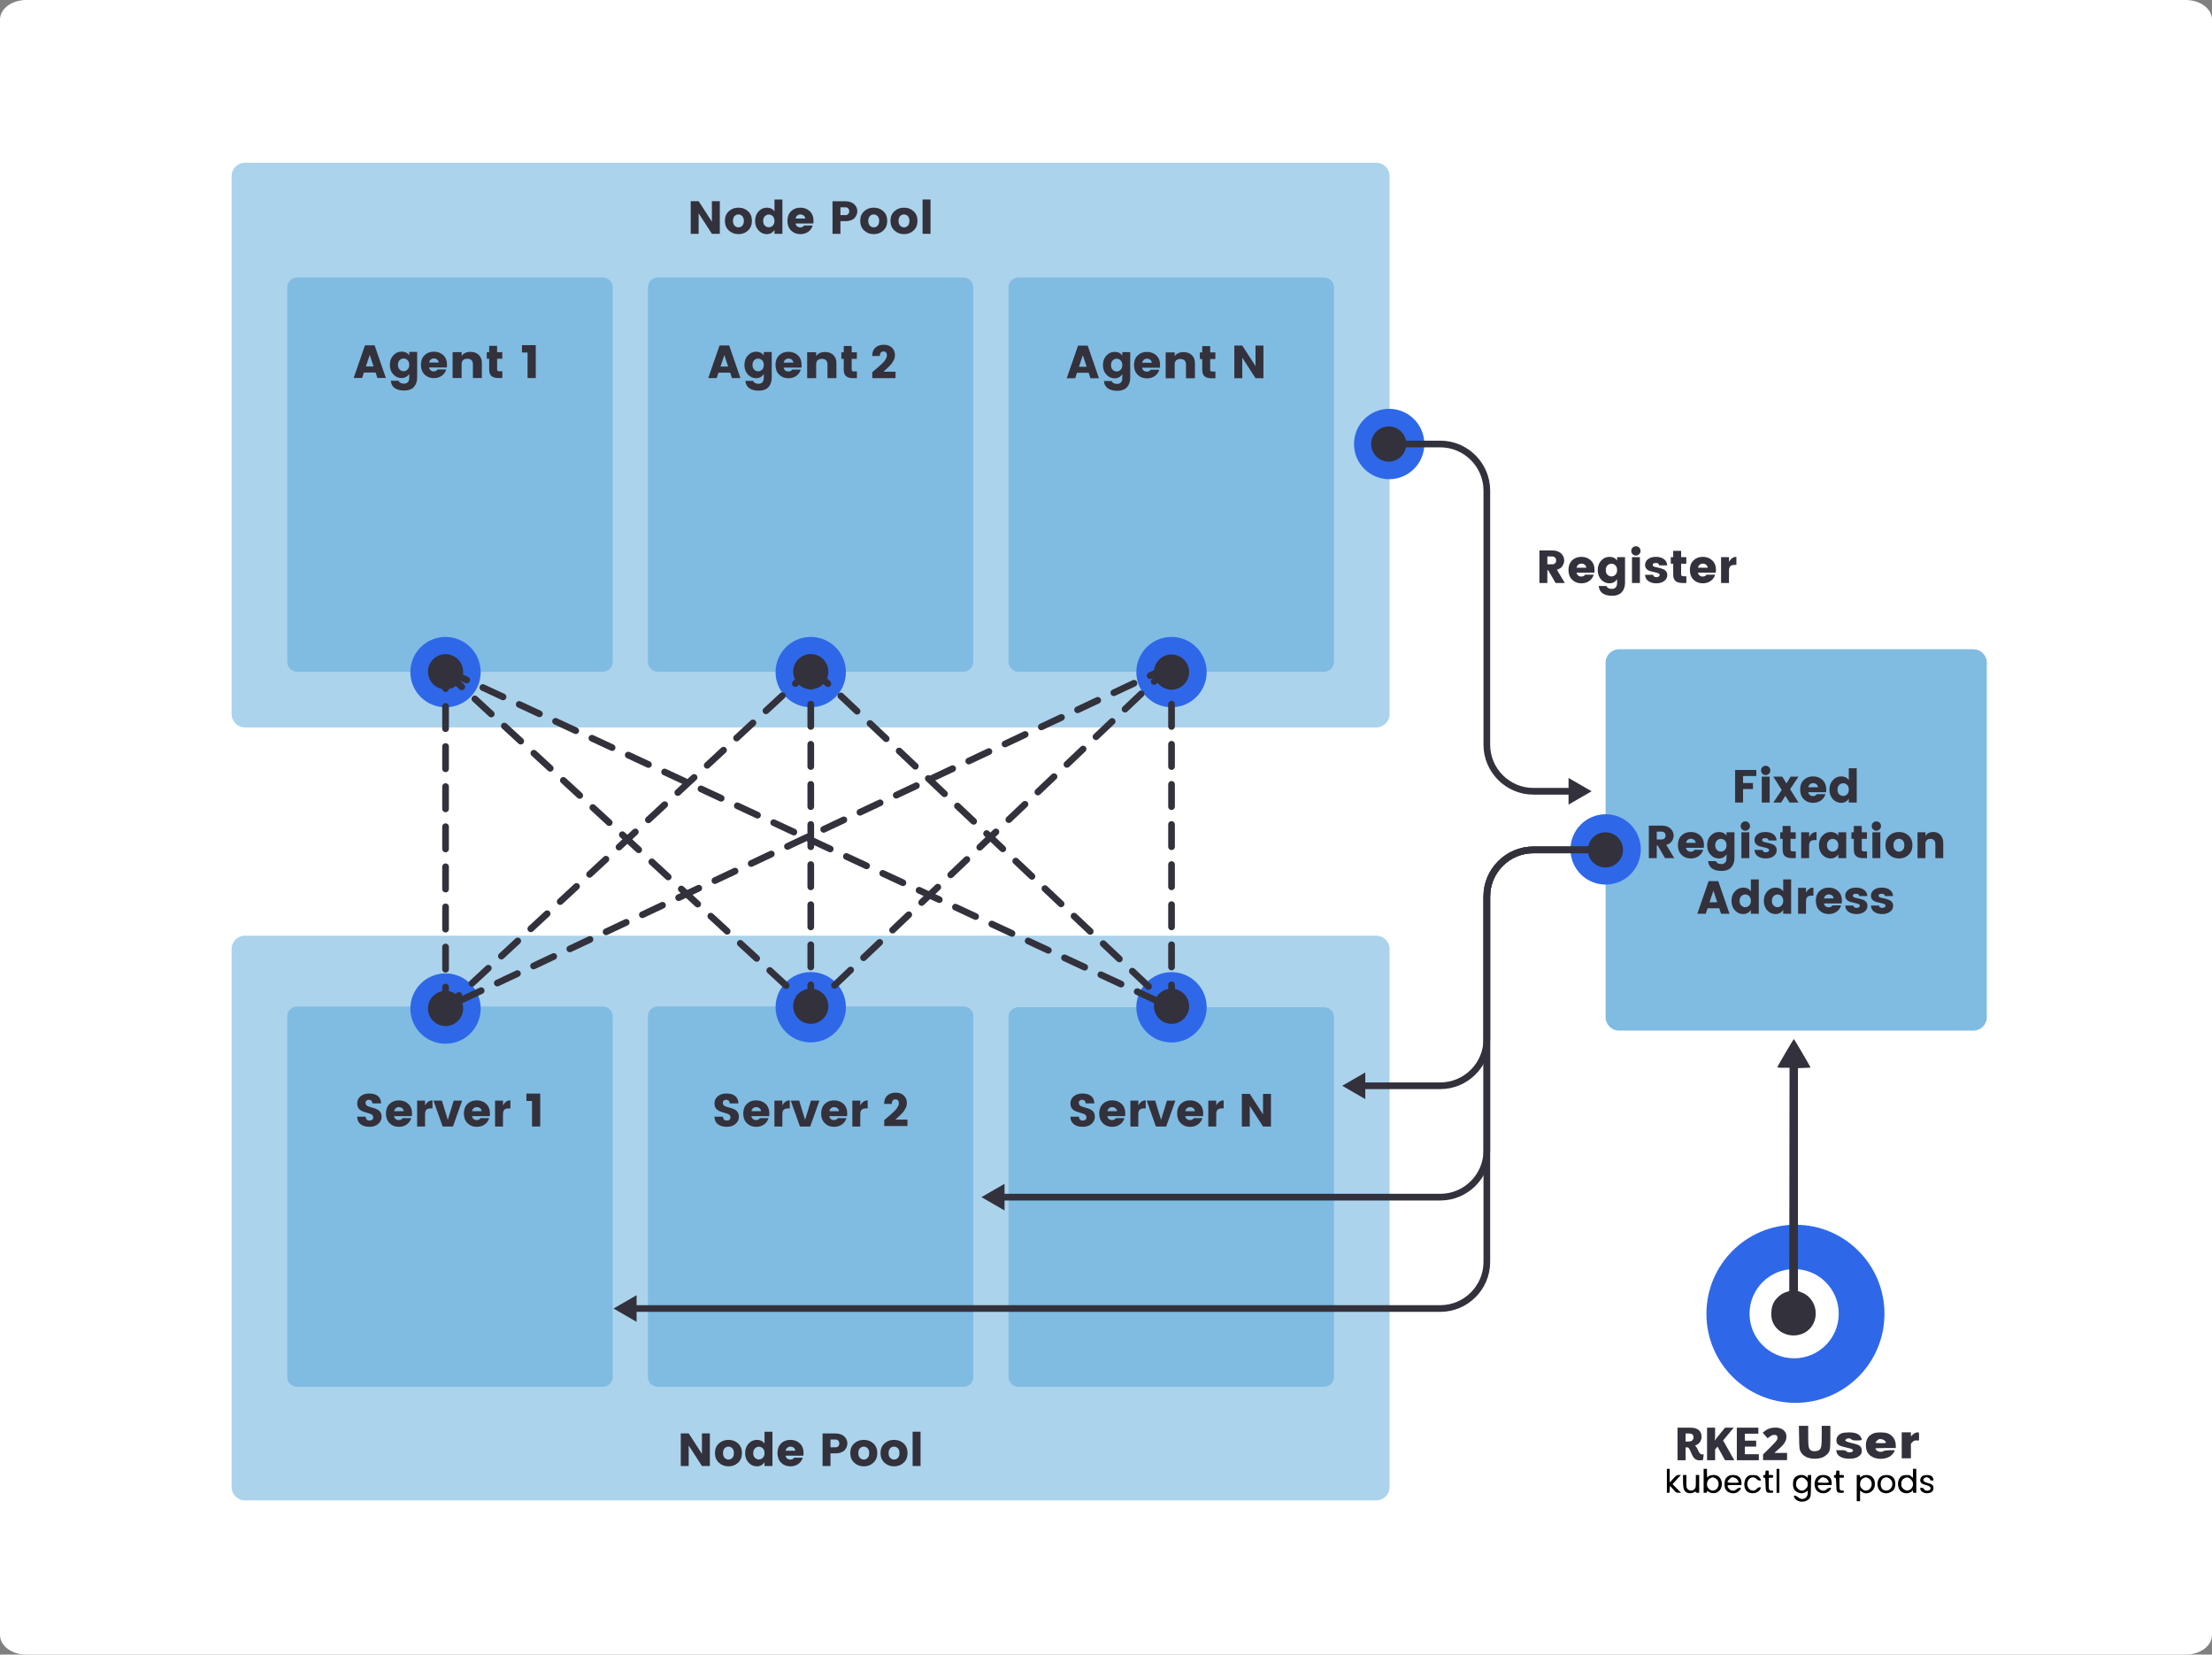 <?xml version="1.0" encoding="UTF-8" standalone="no"?>
<!-- Generator: Adobe Illustrator 24.0.0, SVG Export Plug-In . SVG Version: 6.00 Build 0)  -->

<svg
   version="1.1"
   id="Layer_1"
   x="0px"
   y="0px"
   viewBox="0 0 993.292 742.799"
   xml:space="preserve"
   sodipodi:docname="rke2-production-setup.svg"
   inkscape:version="1.2.2 (732a01da63, 2022-12-09, custom)"
   width="993.292"
   height="742.799"
   xmlns:inkscape="http://www.inkscape.org/namespaces/inkscape"
   xmlns:sodipodi="http://sodipodi.sourceforge.net/DTD/sodipodi-0.dtd"
   xmlns="http://www.w3.org/2000/svg"
   xmlns:svg="http://www.w3.org/2000/svg"><rect x="0" y="0" width="993.292" height="742.799" fill="#808080" stroke="none"/><defs
   id="defs1670" /><sodipodi:namedview
   id="namedview1668"
   pagecolor="#ffffff"
   bordercolor="#000000"
   borderopacity="0.25"
   inkscape:showpageshadow="2"
   inkscape:pageopacity="0.0"
   inkscape:pagecheckerboard="0"
   inkscape:deskcolor="#d1d1d1"
   showgrid="false"
   inkscape:zoom="1.0342397"
   inkscape:cx="141.1665"
   inkscape:cy="432.685"
   inkscape:window-width="2546"
   inkscape:window-height="1230"
   inkscape:window-x="567"
   inkscape:window-y="76"
   inkscape:window-maximized="0"
   inkscape:current-layer="Layer_1" />
<style
   type="text/css"
   id="style1171">
	.st0{fill:#FFFFFF;}
	.st1{fill:#FFFFFF;}
	.st2{fill:#FFF4D2;}
	.st3{fill:#33313B;}
	.st4{fill:#FFC61C;}
	.st5{fill:none;stroke:#33313B;stroke-width:3;stroke-miterlimit:10;}
	.st6{fill:#70ADCA;}
	.st7{fill:none;stroke:#1076A6;stroke-width:3;stroke-linecap:round;stroke-linejoin:round;stroke-dasharray:10,8;}
	.st8{fill:none;stroke:#1076A6;stroke-width:3;stroke-linecap:round;stroke-linejoin:round;stroke-miterlimit:10;stroke-dasharray:10,8;}
	.st9{fill:#FFE8A4;}
</style>
<path
   class="st0"
   d="M 981.517,742.799 H 11.775 C 5.272,742.799 0,738.856 0,733.991 V 8.808 C 0,3.943 5.272,0 11.775,0 H 981.517 c 6.503,0 11.775,3.943 11.775,8.808 V 733.991 c 2e-5,4.864 -5.272,8.808 -11.775,8.808 z"
   id="path1173"
   style="display:inline;stroke-width:0.865"
   inkscape:label="border" />
<path
   class="st1"
   d="M 50.098,719.668 V 8.989 c 0,-2.74 2.686,-4.961 6,-4.961 H 936.598 c 3.314,0 6,2.221 6,4.961 V 719.668 c 0,2.74 -2.686,4.961 -6,4.961 H 56.098 c -3.314,0 -6,-2.221 -6,-4.961 z"
   id="path1175"
   style="display:inline;stroke-width:0.909"
   inkscape:label="background" /><g
   id="g3746"
   inkscape:label="pools"
   style="display:inline;fill:#abd3ec;fill-opacity:1"
   transform="translate(0,-58.434)"><path
     class="st2"
     d="M 104,379 V 137.5 c 0,-3.314 2.686,-6 6,-6 h 508 c 3.314,0 6,2.686 6,6 V 379 c 0,3.314 -2.686,6 -6,6 H 110 c -3.314,0 -6,-2.686 -6,-6 z"
     id="path1177"
     style="display:inline;fill:#abd3ec;fill-opacity:1" /><path
     class="st2"
     d="M 104,726 V 484.5 c 0,-3.314 2.686,-6 6,-6 h 508 c 3.314,0 6,2.686 6,6 V 726 c 0,3.314 -2.686,6 -6,6 H 110 c -3.314,0 -6,-2.686 -6,-6 z"
     id="path1291"
     style="display:inline;fill:#abd3ec;fill-opacity:1" /></g>

<g
   id="g3580"
   inkscape:label="nodes"
   class="st9"
   style="display:inline;fill:#80bbe2;fill-opacity:1"
   transform="translate(0,-58.434)"><path
     d="m 295.389,681 h 137.223 c 2.458,0 4.451,-1.922 4.451,-4.293 V 514.56 c 0,-2.371 -1.993,-4.293 -4.451,-4.293 H 295.389 c -2.458,0 -4.451,1.922 -4.451,4.293 v 162.147 c 0,2.371 1.993,4.293 4.451,4.293 z"
     id="path1293"
     style="display:inline;fill:#80bbe2;fill-opacity:1;stroke-width:0.982" /><path
     d="M 270.673,510.298 H 133.451 c -2.458,0 -4.451,1.922 -4.451,4.292 v 162.118 c 0,2.37 1.993,4.292 4.451,4.292 h 137.223 c 2.458,0 4.45,-1.922 4.45,-4.292 V 514.59 c 0,-2.37 -1.993,-4.292 -4.45,-4.292 z"
     id="path1295"
     style="display:inline;fill:#80bbe2;fill-opacity:1;stroke-width:0.982" /><path
     d="m 452.876,514.891 v 161.825 c 0,2.366 1.993,4.284 4.45,4.284 H 594.549 C 597.007,681 599,679.082 599,676.716 V 514.891 c 0,-2.366 -1.993,-4.284 -4.45,-4.284 H 457.327 c -2.458,0 -4.45,1.918 -4.45,4.284 z"
     id="path1297"
     style="display:inline;fill:#80bbe2;fill-opacity:1;stroke-width:0.981" /><path
     class="st9"
     d="m 295.389,360 h 137.223 c 2.458,0 4.451,-1.993 4.451,-4.45 V 187.451 c 0,-2.458 -1.993,-4.451 -4.451,-4.451 H 295.389 c -2.458,0 -4.451,1.993 -4.451,4.451 V 355.55 c 0,2.458 1.993,4.45 4.451,4.45 z"
     id="path1179"
     style="display:inline;fill:#80bbe2;fill-opacity:1" /><path
     class="st9"
     d="M 270.673,183 H 133.451 C 130.993,183 129,184.993 129,187.451 V 355.55 c 0,2.458 1.993,4.45 4.451,4.45 h 137.223 c 2.458,0 4.45,-1.993 4.45,-4.45 V 187.451 c 0,-2.458 -1.993,-4.451 -4.45,-4.451 z"
     id="path1181"
     style="display:inline;fill:#80bbe2;fill-opacity:1" /><path
     class="st9"
     d="M 452.876,187.451 V 355.55 c 0,2.458 1.993,4.45 4.45,4.45 H 594.549 C 597.007,360 599,358.007 599,355.55 V 187.451 C 599,184.993 597.007,183 594.549,183 H 457.327 c -2.458,0 -4.45,1.993 -4.45,4.451 z"
     id="path1183"
     style="display:inline;fill:#80bbe2;fill-opacity:1" /><path
     class="st9"
     d="m 721,515.083 v -159.167 c 0,-3.314 2.686,-6 6,-6 h 159.167 c 3.314,0 6,2.686 6,6 v 159.167 c 0,3.314 -2.686,6 -6,6 H 727 c -3.314,0 -6,-2.686 -6,-6 z"
     id="path1269"
     style="display:inline;fill:#80bbe2;fill-opacity:1" /></g>
<g
   id="g1517"
   class="st4"
   style="display:inline;fill:#2e68e9;fill-opacity:1"
   inkscape:label="outercircle"
   transform="translate(0,-58.434)">
	
	<path
   d="m 736.8,439.765 c 0,-8.72 -7.071,-15.792 -15.791,-15.792 -8.72,0 -15.791,7.071 -15.791,15.792 0,8.72 7.071,15.791 15.791,15.791 8.72,0 15.791,-7.071 15.791,-15.791 z"
   id="path1513"
   style="display:inline;fill:#2e68e9;fill-opacity:1" /><path
   d="m 639.588,257.765 c 0,-8.72 -7.071,-15.792 -15.791,-15.792 -8.72,0 -15.791,7.071 -15.791,15.792 0,8.72 7.071,15.791 15.791,15.791 8.72,0 15.791,-7.071 15.791,-15.791 z"
   id="path1271"
   style="display:inline;fill:#2e68e9;fill-opacity:1" /><path
   d="m 379.85,510.615 c 0,-8.72 -7.071,-15.792 -15.791,-15.792 -8.72,0 -15.791,7.071 -15.791,15.792 0,8.72 7.071,15.791 15.791,15.791 8.72,0 15.791,-7.071 15.791,-15.791 z"
   id="path6856"
   style="display:inline;fill:#2e68e9;fill-opacity:1" /><path
   d="m 541.85,510.645 c 0,-8.72 -7.071,-15.792 -15.791,-15.792 -8.72,0 -15.791,7.071 -15.791,15.792 0,8.72 7.071,15.791 15.791,15.791 8.72,0 15.791,-7.071 15.791,-15.791 z"
   id="path7203"
   style="display:inline;fill:#2e68e9;fill-opacity:1" /><path
   d="m 215.85,511.213 c 0,-8.72 -7.071,-15.792 -15.791,-15.792 -8.72,0 -15.791,7.071 -15.791,15.792 0,8.72 7.071,15.791 15.791,15.791 8.72,0 15.791,-7.071 15.791,-15.791 z"
   id="path7205"
   style="display:inline;fill:#2e68e9;fill-opacity:1" /><path
   d="m 541.85,360.162 c 0,-8.72 -7.071,-15.792 -15.791,-15.792 -8.72,0 -15.791,7.071 -15.791,15.792 0,8.72 7.071,15.791 15.791,15.791 8.72,0 15.791,-7.071 15.791,-15.791 z"
   id="path1779"
   style="display:inline;fill:#2e68e9;fill-opacity:1" /><path
   d="m 379.85,360.162 c 0,-8.72 -7.071,-15.792 -15.791,-15.792 -8.72,0 -15.791,7.071 -15.791,15.792 0,8.72 7.071,15.791 15.791,15.791 8.72,0 15.791,-7.071 15.791,-15.791 z"
   id="path1781"
   style="display:inline;fill:#2e68e9;fill-opacity:1" /><path
   d="m 215.85,360.162 c 0,-8.72 -7.071,-15.792 -15.791,-15.792 -8.72,0 -15.791,7.071 -15.791,15.792 0,8.72 7.071,15.791 15.791,15.791 8.72,0 15.791,-7.071 15.791,-15.791 z"
   id="path1783"
   style="display:inline;fill:#2e68e9;fill-opacity:1" />
<circle
   cx="-648.242"
   cy="806.239"
   r="39.976"
   id="circle22423"
   style="display:inline;fill:#2e68e9;fill-opacity:1;stroke-width:0.305"
   transform="rotate(-90)" /></g>



<g
   id="g3862"
   inkscape:label="arrows"
   style="display:inline"
   transform="translate(0,-58.434)"><g
     id="g1289"
     style="display:inline">
	<path
   class="st5"
   d="m 706.102,413.661 h -17.555 c -11.491,0 -20.892,-9.401 -20.892,-20.892 V 278.656 c 0,-11.491 -9.401,-20.892 -20.892,-20.892 h -23.541"
   id="path1277" /><polygon
   class="st3"
   points="714.713,413.661 704.351,419.645 704.351,407.678 "
   id="polygon1279" /><path
   class="st3"
   d="m 623.615,249.869 c -4.36,0 -7.896,3.536 -7.896,7.896 0,4.36 3.536,7.896 7.896,7.896 4.36,0 7.895,-3.536 7.895,-7.896 0,-4.36 -3.536,-7.896 -7.895,-7.896 z"
   id="path1283" />
</g><g
     id="g22421"
     style="display:inline"
     transform="matrix(0,-0.305,0.305,0,400.345,787.588)"><circle
       class="st2"
       id="circle22416"
       style="display:inline;fill:#ffffff;fill-opacity:1;stroke-width:0.735"
       cy="1328.887"
       cx="457.04"
       r="65.671" /><path
       d="m 4463,18862 c -269,-96 -288,-488 -30,-608 177,-81 390,5 453,184 l 17,47 h 1641 1641 l 3,-92 c 1,-51 4,-93 6,-93 10,0 421,241 419,246 -2,6 -387,232 -410,241 -10,4 -13,-17 -13,-86 v -92 l -1644,2 -1643,2 -17,53 c -22,71 -98,154 -168,184 -73,32 -185,37 -255,12 z"
       id="path194"
       transform="matrix(0.1,0,0,-0.1,0,3183)"
       style="display:inline;fill:#33313b;fill-opacity:1" /></g></g>



<g
   id="g1573"
   style="display:inline"
   inkscape:label="grid"
   transform="translate(0,-58.434)">
	
	<g
   id="g1559"
   style="display:inline"
   inkscape:label="endpoints"
   class="std3">
   <path
   class="st3"
   d="m 533.97,510.165 c 0,4.36 -3.536,7.896 -7.896,7.896 -4.36,0 -7.896,-3.536 -7.896,-7.896 0,-4.36 3.536,-7.895 7.896,-7.895 4.36,0 7.896,3.536 7.896,7.895 z"
   id="path1549"
   style="fill-opacity:1" /><path
   class="st3"
   d="m 533.97,360.151 c 0,-4.36 -3.536,-7.896 -7.896,-7.896 -4.36,0 -7.896,3.536 -7.896,7.896 0,4.36 3.536,7.895 7.896,7.895 4.36,0 7.896,-3.536 7.896,-7.895 z"
   id="path1553"
   style="fill-opacity:1" />
	<path
   class="st3"
   d="m 371.97,510.165 c 0,4.36 -3.536,7.896 -7.896,7.896 -4.36,0 -7.896,-3.536 -7.896,-7.896 0,-4.36 3.536,-7.895 7.896,-7.895 4.36,0 7.896,3.536 7.896,7.895 z"
   id="path1535"
   style="display:inline;fill-opacity:1" /><path
   class="st3"
   d="m 371.97,359.964 c 0,-4.36 -3.536,-7.896 -7.896,-7.896 -4.36,0 -7.896,3.536 -7.896,7.896 0,4.36 3.536,7.895 7.896,7.895 4.36,0 7.896,-3.536 7.896,-7.895 z"
   id="path1539"
   style="display:inline;fill-opacity:1" /><path
   class="st3"
   d="m 207.97,511.165 c 0,4.36 -3.536,7.896 -7.896,7.896 -4.36,0 -7.896,-3.536 -7.896,-7.896 0,-4.36 3.536,-7.895 7.896,-7.895 4.36,0 7.896,3.536 7.896,7.895 z"
   id="path1521"
   style="display:inline;fill-opacity:1" /><path
   class="st3"
   d="m 207.97,359.997 c 0,-4.36 -3.536,-7.896 -7.896,-7.896 -4.36,0 -7.896,3.536 -7.896,7.896 0,4.36 3.536,7.895 7.896,7.895 4.36,0 7.896,-3.536 7.896,-7.895 z"
   id="path1525"
   style="display:inline;fill-opacity:1" /></g>
	<line
   class="st8"
   x1="200"
   y1="360"
   x2="364"
   y2="511"
   id="line1561"
   style="display:inline;fill:#abc837;stroke:#33313b;stroke-opacity:1" />
	<line
   class="st8"
   x1="200.5"
   y1="359.5"
   x2="525.5"
   y2="510.5"
   id="line1563"
   style="fill:#33313b;fill-opacity:1;stroke:#33313b;stroke-opacity:1" />
	<line
   class="st8"
   x1="364.5"
   y1="358.5"
   x2="200.5"
   y2="510.5"
   id="line1565"
   style="fill:#33313b;fill-opacity:1;stroke:#33313b;stroke-opacity:1" />
	<line
   class="st8"
   x1="364.5"
   y1="358.5"
   x2="525.5"
   y2="510.5"
   id="line1567"
   style="fill:#33313b;fill-opacity:1;stroke:#33313b;stroke-opacity:1" />
	<line
   class="st8"
   x1="525.5"
   y1="357.5"
   x2="364.5"
   y2="510.5"
   id="line1569"
   style="display:inline;fill:#33313b;fill-opacity:1;stroke:#33313b;stroke-opacity:1" />
	<line
   class="st8"
   x1="525.5"
   y1="357.5"
   x2="200.5"
   y2="510.5"
   id="line1571"
   style="display:inline;fill:#33313b;fill-opacity:1;stroke:#33313b;stroke-opacity:1" />
<polyline
   class="st7"
   points="200.075,511.56 200.075,469.388 200.075,420.774      200.075,351.602    "
   id="polyline1519"
   style="display:inline;fill:#33313b;fill-opacity:1;stroke:#33313b;stroke-opacity:1" /><polyline
   class="st7"
   points="526.075,510.56 526.075,432.388 526.075,409.774      526.075,350.602    "
   id="polyline1547"
   style="display:inline;stroke:#33313b;stroke-opacity:1" /><polyline
   class="st7"
   points="364.075,510.56 364.075,442.388 364.075,419.774      364.075,350.602    "
   id="polyline1533"
   style="display:inline;stroke:#33313b;stroke-opacity:1" /></g>

<g
   id="g1601"
   style="display:inline"
   inkscape:label="breakout"
   transform="translate(0,-58.434)">
	<g
   id="g1599">
		
		
		
	<path
   class="st5"
   d="m 720.212,439.973 h -31.666 c -11.491,0 -20.892,9.401 -20.892,20.892 v 114.113 c 0,11.491 -9.401,20.892 -20.892,20.892 H 449.331"
   id="path1589"
   style="display:inline" /><polygon
   class="st3"
   points="451.082,601.854 451.082,589.887 440.72,595.87 "
   id="polygon1595"
   style="display:inline" /></g>
<g
   id="g1615"
   style="display:inline">
	
<path
   class="st5"
   d="m 720.212,439.973 h -31.666 c -11.491,0 -20.892,9.401 -20.892,20.892 v 164.113 c 0,11.491 -9.401,20.892 -20.892,20.892 H 284.111"
   id="path1603"
   style="display:inline" /><polygon
   class="st3"
   points="285.862,639.887 275.5,645.87 285.862,651.854 "
   id="polygon1609"
   style="display:inline" /></g><g
   id="g1585">
		
		
		
	<polygon
   class="st3"
   points="613.082,539.887 602.72,545.87 613.082,551.854 "
   id="polygon1581" /><circle
   class="st3"
   cx="720.907"
   cy="439.973"
   r="7.896"
   id="circle1577"
   style="display:inline" /><path
   class="st5"
   d="m 720.212,439.973 h -31.666 c -11.491,0 -20.892,9.401 -20.892,20.892 v 64.113 c 0,11.491 -9.401,20.892 -20.892,20.892 h -35.431"
   id="path1575" /></g></g>

<g
   id="g1665"
   style="display:inline"
   inkscape:label="g1665"
   transform="translate(0,-58.434)">
	<path
   class="st3"
   d="m 779.152,418.712 v -14.604 h 9.507 v 2.705 h -5.95 v 3.141 h 4.452 v 2.704 h -4.452 v 6.054 z"
   id="path1617" />
	<path
   class="st3"
   d="m 794.358,405.794 c -0.402,0.402 -0.895,0.604 -1.478,0.604 -0.582,0 -1.074,-0.201 -1.477,-0.604 -0.402,-0.402 -0.604,-0.897 -0.604,-1.487 0,-0.589 0.201,-1.085 0.604,-1.487 0.402,-0.402 0.895,-0.604 1.477,-0.604 0.583,0 1.075,0.201 1.478,0.604 0.401,0.402 0.603,0.898 0.603,1.487 0,0.59 -0.201,1.085 -0.603,1.487 z m -3.245,12.918 v -11.608 h 3.557 v 11.608 z"
   id="path1619" />
	<path
   class="st3"
   d="m 807.589,407.104 -3.745,5.617 3.745,5.991 h -3.994 l -1.894,-3.017 -1.872,3.017 h -3.516 l 3.766,-5.617 -3.766,-5.991 h 3.994 l 1.894,3.017 1.872,-3.017 z"
   id="path1621" />
	<path
   class="st3"
   d="m 814.141,418.858 c -1.692,0 -3.079,-0.544 -4.16,-1.633 -1.082,-1.089 -1.623,-2.534 -1.623,-4.337 0,-1.803 0.537,-3.238 1.612,-4.306 1.075,-1.068 2.465,-1.602 4.171,-1.602 1.706,0 3.12,0.527 4.244,1.581 1.123,1.054 1.685,2.518 1.685,4.39 0,0.402 -0.027,0.777 -0.083,1.123 h -7.988 c 0.069,0.514 0.298,0.933 0.687,1.259 0.388,0.326 0.808,0.489 1.259,0.489 0.45,0 0.787,-0.045 1.009,-0.135 0.222,-0.09 0.385,-0.18 0.489,-0.271 0.104,-0.09 0.238,-0.239 0.405,-0.447 h 3.849 c -0.333,1.165 -0.999,2.105 -1.997,2.819 -0.999,0.714 -2.185,1.071 -3.558,1.071 z m 1.519,-8.331 c -0.416,-0.34 -0.908,-0.51 -1.477,-0.51 -0.569,0 -1.048,0.17 -1.436,0.51 -0.389,0.34 -0.631,0.78 -0.729,1.321 h 4.348 c -0.055,-0.541 -0.291,-0.981 -0.707,-1.321 z"
   id="path1623" />
	<path
   class="st3"
   d="m 823.045,417.194 c -1.027,-1.109 -1.54,-2.531 -1.54,-4.265 0,-1.733 0.513,-3.158 1.54,-4.275 1.025,-1.116 2.277,-1.674 3.755,-1.674 1.477,0 2.61,0.548 3.4,1.643 v -5.305 h 3.558 v 15.394 h -3.558 v -1.685 c -0.859,1.221 -2.011,1.831 -3.453,1.831 -1.442,0 -2.677,-0.554 -3.702,-1.664 z m 6.386,-2.164 c 0.513,-0.499 0.77,-1.207 0.77,-2.122 0,-0.916 -0.257,-1.619 -0.77,-2.112 -0.513,-0.492 -1.103,-0.738 -1.768,-0.738 -0.666,0 -1.256,0.25 -1.769,0.749 -0.514,0.499 -0.77,1.207 -0.77,2.122 0,0.916 0.256,1.62 0.77,2.111 0.513,0.493 1.103,0.739 1.769,0.739 0.665,0 1.255,-0.25 1.768,-0.749 z"
   id="path1625" />
	<path
   class="st3"
   d="m 743.964,437.996 v 5.679 h -3.557 v -14.604 h 5.762 c 1.692,0 3.01,0.437 3.953,1.311 0.942,0.874 1.414,1.928 1.414,3.162 0,0.846 -0.257,1.671 -0.77,2.476 -0.514,0.804 -1.353,1.373 -2.518,1.706 l 3.578,5.95 h -4.16 l -3.287,-5.679 z m 0,-6.22 v 3.516 h 2.205 c 0.541,0 0.968,-0.159 1.279,-0.479 0.312,-0.319 0.469,-0.739 0.469,-1.259 0,-0.52 -0.16,-0.946 -0.479,-1.279 -0.319,-0.333 -0.742,-0.499 -1.27,-0.499 z"
   id="path1627" />
	<path
   class="st3"
   d="m 759.233,443.821 c -1.692,0 -3.079,-0.544 -4.16,-1.633 -1.082,-1.089 -1.623,-2.534 -1.623,-4.337 0,-1.803 0.537,-3.238 1.612,-4.306 1.075,-1.068 2.465,-1.602 4.171,-1.602 1.706,0 3.12,0.527 4.244,1.581 1.123,1.054 1.685,2.518 1.685,4.39 0,0.402 -0.027,0.777 -0.083,1.123 h -7.988 c 0.069,0.514 0.298,0.933 0.687,1.259 0.388,0.326 0.808,0.489 1.259,0.489 0.45,0 0.787,-0.045 1.009,-0.135 0.222,-0.09 0.385,-0.18 0.489,-0.271 0.104,-0.09 0.238,-0.239 0.405,-0.447 h 3.849 c -0.333,1.165 -0.999,2.105 -1.997,2.819 -0.999,0.714 -2.185,1.071 -3.558,1.071 z m 1.519,-8.331 c -0.416,-0.34 -0.908,-0.51 -1.477,-0.51 -0.569,0 -1.048,0.17 -1.436,0.51 -0.389,0.34 -0.631,0.78 -0.729,1.321 h 4.348 c -0.055,-0.541 -0.291,-0.981 -0.707,-1.321 z"
   id="path1629" />
	<path
   class="st3"
   d="m 768.136,442.157 c -1.027,-1.109 -1.54,-2.531 -1.54,-4.265 0,-1.733 0.513,-3.158 1.54,-4.275 1.025,-1.116 2.277,-1.674 3.755,-1.674 1.477,0 2.61,0.548 3.4,1.643 v -1.519 h 3.558 v 11.545 c 0,1.623 -0.444,2.975 -1.331,4.057 -0.444,0.555 -1.051,0.984 -1.82,1.29 -0.77,0.305 -1.661,0.458 -2.673,0.458 -1.775,0 -3.184,-0.361 -4.224,-1.082 -1.04,-0.721 -1.63,-1.824 -1.768,-3.308 h 3.494 c 0.333,0.874 1.165,1.311 2.497,1.311 0.651,0 1.192,-0.218 1.622,-0.655 0.43,-0.437 0.645,-1.127 0.645,-2.07 v -1.623 c -0.859,1.221 -2.011,1.831 -3.453,1.831 -1.442,0 -2.677,-0.554 -3.702,-1.664 z m 6.386,-2.164 c 0.513,-0.499 0.77,-1.207 0.77,-2.122 0,-0.916 -0.257,-1.619 -0.77,-2.112 -0.513,-0.492 -1.103,-0.738 -1.768,-0.738 -0.666,0 -1.256,0.25 -1.769,0.749 -0.514,0.499 -0.77,1.207 -0.77,2.122 0,0.916 0.256,1.62 0.77,2.111 0.513,0.493 1.103,0.739 1.769,0.739 0.665,0 1.255,-0.25 1.768,-0.749 z"
   id="path1631" />
	<path
   class="st3"
   d="m 785.216,430.757 c -0.402,0.402 -0.895,0.604 -1.478,0.604 -0.582,0 -1.074,-0.201 -1.477,-0.604 -0.402,-0.402 -0.604,-0.897 -0.604,-1.487 0,-0.589 0.201,-1.085 0.604,-1.487 0.402,-0.402 0.895,-0.604 1.477,-0.604 0.583,0 1.075,0.201 1.478,0.604 0.401,0.402 0.603,0.898 0.603,1.487 0,0.59 -0.201,1.085 -0.603,1.487 z m -3.245,12.918 v -11.608 h 3.557 v 11.608 z"
   id="path1633" />
	<path
   class="st3"
   d="m 787.857,435.562 c 0,-1.026 0.438,-1.886 1.311,-2.58 0.874,-0.693 2.056,-1.04 3.547,-1.04 1.491,0 2.694,0.34 3.609,1.019 0.915,0.68 1.4,1.609 1.456,2.788 h -3.641 c -0.041,-0.402 -0.18,-0.676 -0.416,-0.822 -0.235,-0.145 -0.59,-0.218 -1.061,-0.218 -0.93,0 -1.394,0.284 -1.394,0.853 0,0.513 0.568,0.867 1.705,1.061 1.151,0.194 2.198,0.493 3.142,0.895 0.485,0.194 0.891,0.517 1.217,0.967 0.326,0.451 0.489,1.002 0.489,1.654 0,1.082 -0.465,1.966 -1.395,2.652 -0.929,0.687 -2.101,1.03 -3.516,1.03 -1.414,0 -2.593,-0.322 -3.536,-0.967 -0.943,-0.645 -1.456,-1.598 -1.539,-2.86 h 3.641 c 0.097,0.708 0.596,1.061 1.497,1.061 0.416,0 0.76,-0.097 1.03,-0.291 0.271,-0.194 0.405,-0.444 0.405,-0.749 0,-0.305 -0.226,-0.548 -0.676,-0.728 -0.451,-0.18 -0.995,-0.333 -1.633,-0.458 -0.639,-0.125 -1.279,-0.281 -1.925,-0.468 -0.645,-0.188 -1.192,-0.513 -1.644,-0.978 -0.45,-0.464 -0.676,-1.071 -0.676,-1.82 z"
   id="path1635" />
	<path
   class="st3"
   d="m 805.123,440.659 h 1.27 v 3.017 h -1.811 c -1.304,0 -2.312,-0.288 -3.026,-0.863 -0.715,-0.575 -1.071,-1.563 -1.071,-2.964 v -4.826 h -1.082 v -2.954 h 1.082 v -2.829 h 3.557 v 2.829 h 2.33 v 2.954 h -2.33 v 4.826 c 0,0.541 0.361,0.811 1.082,0.811 z"
   id="path1637" />
	<path
   class="st3"
   d="m 812.383,432.067 v 2.164 c 0.832,-1.525 1.941,-2.288 3.329,-2.288 v 3.62 h -0.874 c -0.818,0 -1.433,0.194 -1.841,0.583 -0.409,0.388 -0.614,1.068 -0.614,2.039 v 5.492 h -3.557 v -11.608 z"
   id="path1639" />
	<path
   class="st3"
   d="m 818.333,442.157 c -1.027,-1.109 -1.54,-2.531 -1.54,-4.265 0,-1.733 0.513,-3.158 1.54,-4.275 1.025,-1.116 2.277,-1.674 3.755,-1.674 1.477,0 2.61,0.548 3.4,1.643 v -1.519 h 3.558 v 11.608 h -3.558 v -1.685 c -0.859,1.221 -2.011,1.831 -3.453,1.831 -1.442,0 -2.677,-0.554 -3.702,-1.664 z m 6.386,-2.164 c 0.513,-0.499 0.77,-1.207 0.77,-2.122 0,-0.916 -0.257,-1.619 -0.77,-2.112 -0.513,-0.492 -1.103,-0.738 -1.768,-0.738 -0.666,0 -1.256,0.25 -1.769,0.749 -0.514,0.499 -0.77,1.207 -0.77,2.122 0,0.916 0.256,1.62 0.77,2.111 0.513,0.493 1.103,0.739 1.769,0.739 0.665,0 1.255,-0.25 1.768,-0.749 z"
   id="path1641" />
	<path
   class="st3"
   d="m 837.096,440.659 h 1.27 v 3.017 h -1.811 c -1.304,0 -2.312,-0.288 -3.026,-0.863 -0.715,-0.575 -1.071,-1.563 -1.071,-2.964 v -4.826 h -1.082 v -2.954 h 1.082 v -2.829 h 3.557 v 2.829 h 2.33 v 2.954 h -2.33 v 4.826 c 0,0.541 0.361,0.811 1.082,0.811 z"
   id="path1643" />
	<path
   class="st3"
   d="m 844.045,430.757 c -0.402,0.402 -0.895,0.604 -1.478,0.604 -0.582,0 -1.074,-0.201 -1.477,-0.604 -0.402,-0.402 -0.604,-0.897 -0.604,-1.487 0,-0.589 0.201,-1.085 0.604,-1.487 0.402,-0.402 0.895,-0.604 1.477,-0.604 0.583,0 1.075,0.201 1.478,0.604 0.401,0.402 0.603,0.898 0.603,1.487 0,0.59 -0.201,1.085 -0.603,1.487 z m -3.245,12.918 v -11.608 h 3.557 v 11.608 z"
   id="path1645" />
	<path
   class="st3"
   d="m 848.403,442.178 c -1.173,-1.096 -1.758,-2.538 -1.758,-4.327 0,-1.789 0.582,-3.221 1.747,-4.296 1.165,-1.074 2.607,-1.612 4.327,-1.612 1.719,0 3.158,0.538 4.316,1.612 1.157,1.075 1.736,2.507 1.736,4.296 0,1.789 -0.575,3.231 -1.727,4.327 -1.15,1.096 -2.586,1.643 -4.306,1.643 -1.72,0 -3.166,-0.547 -4.337,-1.643 z m 6.043,-2.143 c 0.471,-0.499 0.707,-1.22 0.707,-2.163 0,-0.943 -0.243,-1.661 -0.729,-2.153 -0.485,-0.492 -1.061,-0.738 -1.727,-0.738 -0.665,0 -1.237,0.246 -1.716,0.738 -0.479,0.493 -0.718,1.21 -0.718,2.153 0,0.943 0.246,1.664 0.738,2.163 0.492,0.5 1.071,0.749 1.737,0.749 0.666,0 1.234,-0.25 1.706,-0.749 z"
   id="path1647" />
	<path
   class="st3"
   d="m 864.618,432.067 v 1.706 c 0.735,-1.22 1.907,-1.831 3.516,-1.831 1.332,0 2.41,0.444 3.235,1.331 0.824,0.888 1.237,2.094 1.237,3.62 v 6.782 h -3.536 v -6.303 c 0,-0.749 -0.198,-1.328 -0.593,-1.737 -0.396,-0.409 -0.94,-0.614 -1.633,-0.614 -0.694,0 -1.238,0.205 -1.634,0.614 -0.395,0.409 -0.593,0.988 -0.593,1.737 v 6.303 h -3.557 v -11.608 z"
   id="path1649" />
	<path
   class="st3"
   d="m 772.827,468.639 -0.812,-2.455 h -5.242 l -0.811,2.455 h -3.786 l 5.075,-14.645 h 4.327 l 5.055,14.645 z m -5.159,-5.159 h 3.453 l -1.727,-5.201 z"
   id="path1651" />
	<path
   class="st3"
   d="m 779.068,467.12 c -1.027,-1.109 -1.54,-2.531 -1.54,-4.265 0,-1.733 0.513,-3.158 1.54,-4.275 1.025,-1.116 2.277,-1.674 3.755,-1.674 1.477,0 2.61,0.548 3.4,1.643 v -5.305 h 3.558 v 15.394 h -3.558 v -1.685 c -0.859,1.221 -2.011,1.831 -3.453,1.831 -1.442,0 -2.677,-0.554 -3.702,-1.664 z m 6.386,-2.164 c 0.513,-0.499 0.77,-1.207 0.77,-2.122 0,-0.916 -0.257,-1.619 -0.77,-2.112 -0.513,-0.492 -1.103,-0.738 -1.768,-0.738 -0.666,0 -1.256,0.25 -1.769,0.749 -0.514,0.499 -0.77,1.207 -0.77,2.122 0,0.916 0.256,1.62 0.77,2.111 0.513,0.493 1.103,0.739 1.769,0.739 0.665,0 1.255,-0.25 1.768,-0.749 z"
   id="path1653" />
	<path
   class="st3"
   d="m 793.589,467.12 c -1.027,-1.109 -1.54,-2.531 -1.54,-4.265 0,-1.733 0.513,-3.158 1.54,-4.275 1.025,-1.116 2.277,-1.674 3.755,-1.674 1.477,0 2.61,0.548 3.4,1.643 v -5.305 h 3.558 v 15.394 h -3.558 v -1.685 c -0.859,1.221 -2.011,1.831 -3.453,1.831 -1.442,0 -2.677,-0.554 -3.702,-1.664 z m 6.386,-2.164 c 0.513,-0.499 0.77,-1.207 0.77,-2.122 0,-0.916 -0.257,-1.619 -0.77,-2.112 -0.513,-0.492 -1.103,-0.738 -1.768,-0.738 -0.666,0 -1.256,0.25 -1.769,0.749 -0.514,0.499 -0.77,1.207 -0.77,2.122 0,0.916 0.256,1.62 0.77,2.111 0.513,0.493 1.103,0.739 1.769,0.739 0.665,0 1.255,-0.25 1.768,-0.749 z"
   id="path1655" />
	<path
   class="st3"
   d="m 810.979,457.031 v 2.164 c 0.832,-1.525 1.941,-2.288 3.329,-2.288 v 3.62 h -0.874 c -0.818,0 -1.433,0.194 -1.841,0.583 -0.409,0.388 -0.614,1.068 -0.614,2.039 v 5.492 h -3.557 v -11.608 z"
   id="path1657" />
	<path
   class="st3"
   d="m 821.173,468.784 c -1.692,0 -3.079,-0.544 -4.16,-1.633 -1.082,-1.089 -1.623,-2.534 -1.623,-4.337 0,-1.803 0.537,-3.238 1.612,-4.306 1.075,-1.068 2.465,-1.602 4.171,-1.602 1.706,0 3.12,0.527 4.244,1.581 1.123,1.054 1.685,2.518 1.685,4.39 0,0.402 -0.027,0.777 -0.083,1.123 h -7.988 c 0.069,0.514 0.298,0.933 0.687,1.259 0.388,0.326 0.808,0.489 1.259,0.489 0.45,0 0.787,-0.045 1.009,-0.135 0.222,-0.09 0.385,-0.18 0.489,-0.271 0.104,-0.09 0.238,-0.239 0.405,-0.447 h 3.849 c -0.333,1.165 -0.999,2.105 -1.997,2.819 -0.999,0.714 -2.185,1.071 -3.558,1.071 z m 1.519,-8.331 c -0.416,-0.34 -0.908,-0.51 -1.477,-0.51 -0.569,0 -1.048,0.17 -1.436,0.51 -0.389,0.34 -0.631,0.78 -0.729,1.321 h 4.348 c -0.055,-0.541 -0.291,-0.981 -0.707,-1.321 z"
   id="path1659" />
	<path
   class="st3"
   d="m 828.598,460.526 c 0,-1.026 0.438,-1.886 1.311,-2.58 0.874,-0.693 2.056,-1.04 3.547,-1.04 1.491,0 2.694,0.34 3.609,1.019 0.915,0.68 1.4,1.609 1.456,2.788 h -3.641 c -0.041,-0.402 -0.18,-0.676 -0.416,-0.822 -0.235,-0.145 -0.59,-0.218 -1.061,-0.218 -0.93,0 -1.394,0.284 -1.394,0.853 0,0.513 0.568,0.867 1.705,1.061 1.151,0.194 2.198,0.493 3.142,0.895 0.485,0.194 0.891,0.517 1.217,0.967 0.326,0.451 0.489,1.002 0.489,1.654 0,1.082 -0.465,1.966 -1.395,2.652 -0.929,0.687 -2.101,1.03 -3.516,1.03 -1.414,0 -2.593,-0.322 -3.536,-0.967 -0.943,-0.645 -1.456,-1.598 -1.539,-2.86 h 3.641 c 0.097,0.708 0.596,1.061 1.497,1.061 0.416,0 0.76,-0.097 1.03,-0.291 0.271,-0.194 0.405,-0.444 0.405,-0.749 0,-0.305 -0.226,-0.548 -0.676,-0.728 -0.451,-0.18 -0.995,-0.333 -1.633,-0.458 -0.639,-0.125 -1.279,-0.281 -1.925,-0.468 -0.645,-0.188 -1.192,-0.513 -1.644,-0.978 -0.45,-0.464 -0.676,-1.071 -0.676,-1.82 z"
   id="path1661" />
	<path
   class="st3"
   d="m 840.143,460.526 c 0,-1.026 0.438,-1.886 1.311,-2.58 0.874,-0.693 2.056,-1.04 3.547,-1.04 1.491,0 2.694,0.34 3.609,1.019 0.915,0.68 1.4,1.609 1.456,2.788 h -3.641 c -0.041,-0.402 -0.18,-0.676 -0.416,-0.822 -0.235,-0.145 -0.59,-0.218 -1.061,-0.218 -0.93,0 -1.394,0.284 -1.394,0.853 0,0.513 0.568,0.867 1.705,1.061 1.151,0.194 2.198,0.493 3.142,0.895 0.485,0.194 0.891,0.517 1.217,0.967 0.326,0.451 0.489,1.002 0.489,1.654 0,1.082 -0.465,1.966 -1.395,2.652 -0.929,0.687 -2.101,1.03 -3.516,1.03 -1.414,0 -2.593,-0.322 -3.536,-0.967 -0.943,-0.645 -1.456,-1.598 -1.539,-2.86 h 3.641 c 0.097,0.708 0.596,1.061 1.497,1.061 0.416,0 0.76,-0.097 1.03,-0.291 0.271,-0.194 0.405,-0.444 0.405,-0.749 0,-0.305 -0.226,-0.548 -0.676,-0.728 -0.451,-0.18 -0.995,-0.333 -1.633,-0.458 -0.639,-0.125 -1.279,-0.281 -1.925,-0.468 -0.645,-0.188 -1.192,-0.513 -1.644,-0.978 -0.45,-0.464 -0.676,-1.071 -0.676,-1.82 z"
   id="path1663" />
</g><g
   id="g3633"
   inkscape:label="text"
   style="display:inline"
   transform="translate(0,-58.434)"><g
     id="g1249"
     style="display:inline"
     inkscape:label="register">
	<path
   class="st3"
   d="m 694.827,314.473 v 5.679 h -3.557 v -14.604 h 5.762 c 1.692,0 3.01,0.437 3.953,1.311 0.942,0.874 1.414,1.928 1.414,3.162 0,0.846 -0.257,1.671 -0.77,2.476 -0.514,0.804 -1.353,1.373 -2.518,1.706 l 3.578,5.95 h -4.16 l -3.287,-5.679 z m 0,-6.22 v 3.516 h 2.205 c 0.541,0 0.968,-0.159 1.279,-0.479 0.312,-0.319 0.469,-0.739 0.469,-1.259 0,-0.52 -0.16,-0.946 -0.479,-1.279 -0.319,-0.333 -0.742,-0.499 -1.27,-0.499 z"
   id="path1233" />
	<path
   class="st3"
   d="m 710.096,320.298 c -1.692,0 -3.079,-0.544 -4.16,-1.633 -1.082,-1.089 -1.623,-2.534 -1.623,-4.337 0,-1.803 0.537,-3.238 1.612,-4.306 1.075,-1.068 2.465,-1.602 4.171,-1.602 1.706,0 3.12,0.527 4.244,1.581 1.123,1.054 1.685,2.518 1.685,4.39 0,0.402 -0.027,0.777 -0.083,1.123 h -7.988 c 0.069,0.514 0.298,0.933 0.687,1.259 0.388,0.326 0.808,0.489 1.259,0.489 0.45,0 0.787,-0.045 1.009,-0.135 0.222,-0.09 0.385,-0.18 0.489,-0.271 0.104,-0.09 0.238,-0.239 0.405,-0.447 h 3.849 c -0.333,1.165 -0.999,2.105 -1.997,2.819 -0.999,0.714 -2.185,1.071 -3.558,1.071 z m 1.519,-8.331 c -0.416,-0.34 -0.908,-0.51 -1.477,-0.51 -0.569,0 -1.048,0.17 -1.436,0.51 -0.389,0.34 -0.631,0.78 -0.729,1.321 h 4.348 c -0.055,-0.541 -0.291,-0.981 -0.707,-1.321 z"
   id="path1235" />
	<path
   class="st3"
   d="m 719,318.634 c -1.027,-1.109 -1.54,-2.531 -1.54,-4.265 0,-1.733 0.513,-3.158 1.54,-4.275 1.025,-1.116 2.277,-1.674 3.755,-1.674 1.477,0 2.61,0.548 3.4,1.643 v -1.519 h 3.558 v 11.545 c 0,1.623 -0.444,2.975 -1.331,4.057 -0.444,0.555 -1.051,0.984 -1.82,1.29 -0.77,0.305 -1.661,0.458 -2.673,0.458 -1.775,0 -3.184,-0.361 -4.224,-1.082 -1.04,-0.721 -1.63,-1.824 -1.768,-3.308 h 3.494 c 0.333,0.874 1.165,1.311 2.497,1.311 0.651,0 1.192,-0.218 1.622,-0.655 0.43,-0.437 0.645,-1.127 0.645,-2.07 v -1.623 c -0.859,1.221 -2.011,1.831 -3.453,1.831 -1.442,0 -2.677,-0.554 -3.702,-1.664 z m 6.386,-2.164 c 0.513,-0.499 0.77,-1.207 0.77,-2.122 0,-0.916 -0.257,-1.619 -0.77,-2.112 -0.513,-0.492 -1.103,-0.738 -1.768,-0.738 -0.666,0 -1.256,0.25 -1.769,0.749 -0.514,0.499 -0.77,1.207 -0.77,2.122 0,0.916 0.256,1.62 0.77,2.111 0.513,0.493 1.103,0.739 1.769,0.739 0.665,0 1.255,-0.25 1.768,-0.749 z"
   id="path1237" />
	<path
   class="st3"
   d="m 736.079,307.234 c -0.402,0.402 -0.895,0.604 -1.478,0.604 -0.582,0 -1.074,-0.201 -1.477,-0.604 -0.402,-0.402 -0.604,-0.897 -0.604,-1.487 0,-0.589 0.201,-1.085 0.604,-1.487 0.402,-0.402 0.895,-0.604 1.477,-0.604 0.583,0 1.075,0.201 1.478,0.604 0.401,0.402 0.603,0.898 0.603,1.487 0,0.59 -0.201,1.085 -0.603,1.487 z m -3.245,12.918 v -11.608 h 3.557 v 11.608 z"
   id="path1239" />
	<path
   class="st3"
   d="m 738.72,312.04 c 0,-1.026 0.438,-1.886 1.311,-2.58 0.874,-0.693 2.056,-1.04 3.547,-1.04 1.491,0 2.694,0.34 3.609,1.019 0.915,0.68 1.4,1.609 1.456,2.788 h -3.641 c -0.041,-0.402 -0.18,-0.676 -0.416,-0.822 -0.235,-0.146 -0.59,-0.218 -1.061,-0.218 -0.93,0 -1.394,0.284 -1.394,0.853 0,0.513 0.568,0.867 1.705,1.061 1.151,0.194 2.198,0.493 3.142,0.895 0.485,0.194 0.891,0.517 1.217,0.967 0.326,0.451 0.489,1.002 0.489,1.654 0,1.082 -0.465,1.966 -1.395,2.652 -0.929,0.687 -2.101,1.03 -3.516,1.03 -1.414,0 -2.593,-0.322 -3.536,-0.967 -0.943,-0.645 -1.456,-1.598 -1.539,-2.86 h 3.641 c 0.097,0.708 0.596,1.061 1.497,1.061 0.416,0 0.76,-0.097 1.03,-0.291 0.271,-0.194 0.405,-0.444 0.405,-0.749 0,-0.305 -0.226,-0.548 -0.676,-0.728 -0.451,-0.18 -0.995,-0.333 -1.633,-0.458 -0.639,-0.125 -1.279,-0.281 -1.925,-0.468 -0.645,-0.188 -1.192,-0.513 -1.644,-0.978 -0.45,-0.464 -0.676,-1.071 -0.676,-1.82 z"
   id="path1241" />
	<path
   class="st3"
   d="m 755.986,317.136 h 1.27 v 3.017 h -1.811 c -1.304,0 -2.312,-0.288 -3.026,-0.863 -0.715,-0.575 -1.071,-1.563 -1.071,-2.964 v -4.826 h -1.082 v -2.954 h 1.082 v -2.829 h 3.557 v 2.829 h 2.33 v 2.954 h -2.33 v 4.826 c 0,0.541 0.361,0.811 1.082,0.811 z"
   id="path1243" />
	<path
   class="st3"
   d="m 764.619,320.298 c -1.692,0 -3.079,-0.544 -4.16,-1.633 -1.082,-1.089 -1.623,-2.534 -1.623,-4.337 0,-1.803 0.537,-3.238 1.612,-4.306 1.075,-1.068 2.465,-1.602 4.171,-1.602 1.706,0 3.12,0.527 4.244,1.581 1.123,1.054 1.685,2.518 1.685,4.39 0,0.402 -0.027,0.777 -0.083,1.123 h -7.988 c 0.069,0.514 0.298,0.933 0.687,1.259 0.388,0.326 0.808,0.489 1.259,0.489 0.45,0 0.787,-0.045 1.009,-0.135 0.222,-0.09 0.385,-0.18 0.489,-0.271 0.104,-0.09 0.238,-0.239 0.405,-0.447 h 3.849 c -0.333,1.165 -0.999,2.105 -1.997,2.819 -0.999,0.714 -2.185,1.071 -3.558,1.071 z m 1.519,-8.331 c -0.416,-0.34 -0.908,-0.51 -1.477,-0.51 -0.569,0 -1.048,0.17 -1.436,0.51 -0.389,0.34 -0.631,0.78 -0.729,1.321 h 4.348 c -0.055,-0.541 -0.291,-0.981 -0.707,-1.321 z"
   id="path1245" />
	<path
   class="st3"
   d="m 776.392,308.544 v 2.164 c 0.832,-1.525 1.941,-2.288 3.329,-2.288 v 3.62 h -0.874 c -0.818,0 -1.433,0.194 -1.841,0.583 -0.409,0.388 -0.614,1.068 -0.614,2.039 v 5.492 h -3.557 v -11.608 z"
   id="path1247" />
</g><g
     id="g1267"
     style="display:inline"
     inkscape:label="nodepool2">
	<path
   class="st3"
   d="m 319.672,148.753 h 3.557 v 14.645 h -3.557 l -5.95,-9.215 v 9.215 h -3.557 v -14.645 h 3.557 l 5.95,9.215 z"
   id="path1251" />
	<path
   class="st3"
   d="m 327.275,161.901 c -1.173,-1.096 -1.758,-2.538 -1.758,-4.327 0,-1.789 0.582,-3.221 1.747,-4.296 1.165,-1.074 2.607,-1.612 4.327,-1.612 1.719,0 3.158,0.538 4.316,1.612 1.157,1.075 1.736,2.507 1.736,4.296 0,1.789 -0.575,3.231 -1.727,4.327 -1.15,1.096 -2.586,1.643 -4.306,1.643 -1.72,0 -3.166,-0.547 -4.337,-1.643 z m 6.043,-2.143 c 0.471,-0.499 0.707,-1.22 0.707,-2.163 0,-0.943 -0.243,-1.661 -0.729,-2.153 -0.485,-0.492 -1.061,-0.738 -1.727,-0.738 -0.665,0 -1.237,0.246 -1.716,0.738 -0.479,0.493 -0.718,1.21 -0.718,2.153 0,0.943 0.246,1.664 0.738,2.163 0.492,0.5 1.071,0.749 1.737,0.749 0.666,0 1.234,-0.25 1.706,-0.749 z"
   id="path1253" />
	<path
   class="st3"
   d="m 340.62,161.88 c -1.027,-1.109 -1.54,-2.531 -1.54,-4.265 0,-1.733 0.513,-3.158 1.54,-4.275 1.025,-1.116 2.277,-1.674 3.755,-1.674 1.477,0 2.61,0.548 3.4,1.643 v -5.305 h 3.558 v 15.394 h -3.558 v -1.685 c -0.859,1.221 -2.011,1.831 -3.453,1.831 -1.442,0 -2.677,-0.554 -3.702,-1.664 z m 6.386,-2.164 c 0.513,-0.499 0.77,-1.207 0.77,-2.122 0,-0.916 -0.257,-1.619 -0.77,-2.112 -0.513,-0.492 -1.103,-0.738 -1.768,-0.738 -0.666,0 -1.256,0.25 -1.769,0.749 -0.514,0.499 -0.77,1.207 -0.77,2.122 0,0.916 0.256,1.62 0.77,2.111 0.513,0.493 1.103,0.739 1.769,0.739 0.665,0 1.255,-0.25 1.768,-0.749 z"
   id="path1255" />
	<path
   class="st3"
   d="m 359.383,163.544 c -1.692,0 -3.079,-0.544 -4.16,-1.633 -1.082,-1.089 -1.623,-2.534 -1.623,-4.337 0,-1.803 0.537,-3.238 1.612,-4.306 1.075,-1.068 2.465,-1.602 4.171,-1.602 1.706,0 3.12,0.527 4.244,1.581 1.123,1.054 1.685,2.518 1.685,4.39 0,0.402 -0.027,0.777 -0.083,1.123 h -7.988 c 0.069,0.514 0.298,0.933 0.687,1.259 0.388,0.326 0.808,0.489 1.259,0.489 0.45,0 0.787,-0.045 1.009,-0.135 0.222,-0.09 0.385,-0.18 0.489,-0.271 0.104,-0.09 0.238,-0.239 0.405,-0.447 h 3.849 c -0.333,1.165 -0.999,2.105 -1.997,2.819 -0.999,0.714 -2.185,1.071 -3.558,1.071 z m 1.519,-8.331 c -0.416,-0.34 -0.908,-0.51 -1.477,-0.51 -0.569,0 -1.048,0.17 -1.436,0.51 -0.389,0.34 -0.631,0.78 -0.729,1.321 h 4.348 c -0.055,-0.541 -0.291,-0.981 -0.707,-1.321 z"
   id="path1257" />
	<path
   class="st3"
   d="m 384.969,153.268 c 0,0.985 -0.354,1.935 -1.061,2.85 -0.375,0.472 -0.934,0.856 -1.675,1.154 -0.742,0.298 -1.619,0.447 -2.632,0.447 h -2.205 v 5.679 h -3.557 v -14.604 h 5.762 c 1.692,0 3.01,0.437 3.953,1.311 0.942,0.874 1.414,1.928 1.414,3.162 z m -7.572,1.748 h 2.205 c 0.541,0 0.968,-0.159 1.279,-0.479 0.312,-0.319 0.469,-0.739 0.469,-1.259 0,-0.52 -0.16,-0.946 -0.479,-1.279 -0.319,-0.333 -0.742,-0.499 -1.27,-0.499 h -2.205 z"
   id="path1259" />
	<path
   class="st3"
   d="m 388.038,161.901 c -1.173,-1.096 -1.758,-2.538 -1.758,-4.327 0,-1.789 0.582,-3.221 1.747,-4.296 1.165,-1.074 2.607,-1.612 4.327,-1.612 1.719,0 3.158,0.538 4.316,1.612 1.157,1.075 1.736,2.507 1.736,4.296 0,1.789 -0.575,3.231 -1.727,4.327 -1.15,1.096 -2.586,1.643 -4.306,1.643 -1.72,0 -3.166,-0.547 -4.337,-1.643 z m 6.043,-2.143 c 0.471,-0.499 0.707,-1.22 0.707,-2.163 0,-0.943 -0.243,-1.661 -0.729,-2.153 -0.485,-0.492 -1.061,-0.738 -1.727,-0.738 -0.665,0 -1.237,0.246 -1.716,0.738 -0.479,0.493 -0.718,1.21 -0.718,2.153 0,0.943 0.246,1.664 0.738,2.163 0.492,0.5 1.071,0.749 1.737,0.749 0.666,0 1.234,-0.25 1.706,-0.749 z"
   id="path1261" />
	<path
   class="st3"
   d="m 401.622,161.901 c -1.173,-1.096 -1.758,-2.538 -1.758,-4.327 0,-1.789 0.582,-3.221 1.747,-4.296 1.165,-1.074 2.607,-1.612 4.327,-1.612 1.719,0 3.158,0.538 4.316,1.612 1.157,1.075 1.736,2.507 1.736,4.296 0,1.789 -0.575,3.231 -1.727,4.327 -1.15,1.096 -2.586,1.643 -4.306,1.643 -1.72,0 -3.166,-0.547 -4.337,-1.643 z m 6.043,-2.143 c 0.471,-0.499 0.707,-1.22 0.707,-2.163 0,-0.943 -0.243,-1.661 -0.729,-2.153 -0.485,-0.492 -1.061,-0.738 -1.727,-0.738 -0.665,0 -1.237,0.246 -1.716,0.738 -0.479,0.493 -0.718,1.21 -0.718,2.153 0,0.943 0.246,1.664 0.738,2.163 0.492,0.5 1.071,0.749 1.737,0.749 0.666,0 1.234,-0.25 1.706,-0.749 z"
   id="path1263" />
	<path
   class="st3"
   d="m 414.28,163.398 v -15.394 h 3.557 v 15.394 z"
   id="path1265" />
</g><g
     id="g1267-0"
     style="display:inline"
     inkscape:label="nodepool1"
     transform="translate(-4.466,553.172)">
	<path
   class="st3"
   d="m 319.672,148.753 h 3.557 v 14.645 h -3.557 l -5.95,-9.215 v 9.215 h -3.557 v -14.645 h 3.557 l 5.95,9.215 z"
   id="path1251-9"
   style="fill:#33313b" />
	<path
   class="st3"
   d="m 327.275,161.901 c -1.173,-1.096 -1.758,-2.538 -1.758,-4.327 0,-1.789 0.582,-3.221 1.747,-4.296 1.165,-1.074 2.607,-1.612 4.327,-1.612 1.719,0 3.158,0.538 4.316,1.612 1.157,1.075 1.736,2.507 1.736,4.296 0,1.789 -0.575,3.231 -1.727,4.327 -1.15,1.096 -2.586,1.643 -4.306,1.643 -1.72,0 -3.166,-0.547 -4.337,-1.643 z m 6.043,-2.143 c 0.471,-0.499 0.707,-1.22 0.707,-2.163 0,-0.943 -0.243,-1.661 -0.729,-2.153 -0.485,-0.492 -1.061,-0.738 -1.727,-0.738 -0.665,0 -1.237,0.246 -1.716,0.738 -0.479,0.493 -0.718,1.21 -0.718,2.153 0,0.943 0.246,1.664 0.738,2.163 0.492,0.5 1.071,0.749 1.737,0.749 0.666,0 1.234,-0.25 1.706,-0.749 z"
   id="path1253-3"
   style="fill:#33313b" />
	<path
   class="st3"
   d="m 340.62,161.88 c -1.027,-1.109 -1.54,-2.531 -1.54,-4.265 0,-1.733 0.513,-3.158 1.54,-4.275 1.025,-1.116 2.277,-1.674 3.755,-1.674 1.477,0 2.61,0.548 3.4,1.643 v -5.305 h 3.558 v 15.394 h -3.558 v -1.685 c -0.859,1.221 -2.011,1.831 -3.453,1.831 -1.442,0 -2.677,-0.554 -3.702,-1.664 z m 6.386,-2.164 c 0.513,-0.499 0.77,-1.207 0.77,-2.122 0,-0.916 -0.257,-1.619 -0.77,-2.112 -0.513,-0.492 -1.103,-0.738 -1.768,-0.738 -0.666,0 -1.256,0.25 -1.769,0.749 -0.514,0.499 -0.77,1.207 -0.77,2.122 0,0.916 0.256,1.62 0.77,2.111 0.513,0.493 1.103,0.739 1.769,0.739 0.665,0 1.255,-0.25 1.768,-0.749 z"
   id="path1255-6"
   style="fill:#33313b" />
	<path
   class="st3"
   d="m 359.383,163.544 c -1.692,0 -3.079,-0.544 -4.16,-1.633 -1.082,-1.089 -1.623,-2.534 -1.623,-4.337 0,-1.803 0.537,-3.238 1.612,-4.306 1.075,-1.068 2.465,-1.602 4.171,-1.602 1.706,0 3.12,0.527 4.244,1.581 1.123,1.054 1.685,2.518 1.685,4.39 0,0.402 -0.027,0.777 -0.083,1.123 h -7.988 c 0.069,0.514 0.298,0.933 0.687,1.259 0.388,0.326 0.808,0.489 1.259,0.489 0.45,0 0.787,-0.045 1.009,-0.135 0.222,-0.09 0.385,-0.18 0.489,-0.271 0.104,-0.09 0.238,-0.239 0.405,-0.447 h 3.849 c -0.333,1.165 -0.999,2.105 -1.997,2.819 -0.999,0.714 -2.185,1.071 -3.558,1.071 z m 1.519,-8.331 c -0.416,-0.34 -0.908,-0.51 -1.477,-0.51 -0.569,0 -1.048,0.17 -1.436,0.51 -0.389,0.34 -0.631,0.78 -0.729,1.321 h 4.348 c -0.055,-0.541 -0.291,-0.981 -0.707,-1.321 z"
   id="path1257-0"
   style="fill:#33313b" />
	<path
   class="st3"
   d="m 384.969,153.268 c 0,0.985 -0.354,1.935 -1.061,2.85 -0.375,0.472 -0.934,0.856 -1.675,1.154 -0.742,0.298 -1.619,0.447 -2.632,0.447 h -2.205 v 5.679 h -3.557 v -14.604 h 5.762 c 1.692,0 3.01,0.437 3.953,1.311 0.942,0.874 1.414,1.928 1.414,3.162 z m -7.572,1.748 h 2.205 c 0.541,0 0.968,-0.159 1.279,-0.479 0.312,-0.319 0.469,-0.739 0.469,-1.259 0,-0.52 -0.16,-0.946 -0.479,-1.279 -0.319,-0.333 -0.742,-0.499 -1.27,-0.499 h -2.205 z"
   id="path1259-6"
   style="fill:#33313b" />
	<path
   class="st3"
   d="m 388.038,161.901 c -1.173,-1.096 -1.758,-2.538 -1.758,-4.327 0,-1.789 0.582,-3.221 1.747,-4.296 1.165,-1.074 2.607,-1.612 4.327,-1.612 1.719,0 3.158,0.538 4.316,1.612 1.157,1.075 1.736,2.507 1.736,4.296 0,1.789 -0.575,3.231 -1.727,4.327 -1.15,1.096 -2.586,1.643 -4.306,1.643 -1.72,0 -3.166,-0.547 -4.337,-1.643 z m 6.043,-2.143 c 0.471,-0.499 0.707,-1.22 0.707,-2.163 0,-0.943 -0.243,-1.661 -0.729,-2.153 -0.485,-0.492 -1.061,-0.738 -1.727,-0.738 -0.665,0 -1.237,0.246 -1.716,0.738 -0.479,0.493 -0.718,1.21 -0.718,2.153 0,0.943 0.246,1.664 0.738,2.163 0.492,0.5 1.071,0.749 1.737,0.749 0.666,0 1.234,-0.25 1.706,-0.749 z"
   id="path1261-2"
   style="fill:#33313b" />
	<path
   class="st3"
   d="m 401.622,161.901 c -1.173,-1.096 -1.758,-2.538 -1.758,-4.327 0,-1.789 0.582,-3.221 1.747,-4.296 1.165,-1.074 2.607,-1.612 4.327,-1.612 1.719,0 3.158,0.538 4.316,1.612 1.157,1.075 1.736,2.507 1.736,4.296 0,1.789 -0.575,3.231 -1.727,4.327 -1.15,1.096 -2.586,1.643 -4.306,1.643 -1.72,0 -3.166,-0.547 -4.337,-1.643 z m 6.043,-2.143 c 0.471,-0.499 0.707,-1.22 0.707,-2.163 0,-0.943 -0.243,-1.661 -0.729,-2.153 -0.485,-0.492 -1.061,-0.738 -1.727,-0.738 -0.665,0 -1.237,0.246 -1.716,0.738 -0.479,0.493 -0.718,1.21 -0.718,2.153 0,0.943 0.246,1.664 0.738,2.163 0.492,0.5 1.071,0.749 1.737,0.749 0.666,0 1.234,-0.25 1.706,-0.749 z"
   id="path1263-6"
   style="fill:#33313b" />
	<path
   class="st3"
   d="m 414.28,163.398 v -15.394 h 3.557 v 15.394 z"
   id="path1265-1"
   style="fill:#33313b" />
</g><g
     id="g1331"
     inkscape:label="server1"
     style="display:inline">
	<path
   class="st3"
   d="m 165.659,552.149 c -0.443,0 -0.808,0.118 -1.092,0.354 -0.284,0.235 -0.427,0.575 -0.427,1.02 0,0.444 0.132,0.801 0.396,1.071 0.264,0.271 0.606,0.479 1.03,0.624 0.423,0.146 0.895,0.284 1.414,0.416 0.521,0.132 1.037,0.291 1.55,0.479 0.513,0.187 0.981,0.419 1.404,0.696 0.423,0.277 0.766,0.67 1.029,1.176 0.264,0.506 0.396,1.113 0.396,1.82 0,1.234 -0.503,2.292 -1.508,3.172 -1.006,0.881 -2.33,1.321 -3.974,1.321 -1.644,0 -2.968,-0.396 -3.974,-1.186 -1.005,-0.79 -1.508,-1.914 -1.508,-3.37 h 3.786 c 0.097,1.165 0.693,1.748 1.789,1.748 0.513,0 0.915,-0.136 1.206,-0.406 0.292,-0.271 0.438,-0.613 0.438,-1.029 0,-0.416 -0.132,-0.756 -0.396,-1.02 -0.264,-0.264 -0.606,-0.472 -1.029,-0.625 -0.424,-0.152 -0.895,-0.294 -1.415,-0.426 -0.52,-0.132 -1.037,-0.295 -1.55,-0.488 -0.513,-0.195 -0.981,-0.428 -1.404,-0.697 -0.423,-0.271 -0.767,-0.658 -1.029,-1.165 -0.264,-0.507 -0.396,-1.106 -0.396,-1.8 0,-1.359 0.506,-2.447 1.519,-3.266 1.013,-0.818 2.306,-1.228 3.88,-1.228 1.574,0 2.847,0.357 3.817,1.071 0.971,0.715 1.477,1.842 1.519,3.381 h -3.869 c -0.056,-0.527 -0.226,-0.933 -0.51,-1.217 -0.284,-0.285 -0.648,-0.427 -1.093,-0.427 z"
   id="path1317" />
	<path
   class="st3"
   d="m 179.097,564.298 c -1.692,0 -3.079,-0.544 -4.16,-1.633 -1.082,-1.089 -1.623,-2.534 -1.623,-4.337 0,-1.803 0.537,-3.238 1.612,-4.307 1.075,-1.068 2.465,-1.602 4.171,-1.602 1.706,0 3.12,0.527 4.244,1.58 1.123,1.055 1.685,2.518 1.685,4.391 0,0.402 -0.027,0.776 -0.083,1.123 h -7.988 c 0.069,0.514 0.298,0.933 0.687,1.258 0.388,0.326 0.808,0.489 1.259,0.489 0.45,0 0.787,-0.045 1.009,-0.136 0.222,-0.09 0.385,-0.18 0.489,-0.27 0.104,-0.09 0.238,-0.24 0.405,-0.447 h 3.849 c -0.333,1.164 -0.999,2.104 -1.997,2.818 -0.999,0.715 -2.185,1.071 -3.558,1.071 z m 1.519,-8.331 c -0.416,-0.34 -0.908,-0.51 -1.477,-0.51 -0.569,0 -1.048,0.17 -1.436,0.51 -0.389,0.34 -0.631,0.779 -0.729,1.32 h 4.348 c -0.055,-0.541 -0.291,-0.98 -0.707,-1.32 z"
   id="path1319" />
	<path
   class="st3"
   d="m 190.871,552.545 v 2.163 c 0.832,-1.525 1.941,-2.288 3.329,-2.288 v 3.619 h -0.874 c -0.818,0 -1.433,0.195 -1.841,0.583 -0.409,0.388 -0.614,1.067 -0.614,2.038 v 5.492 h -3.557 v -11.607 z"
   id="path1321" />
	<path
   class="st3"
   d="m 194.657,552.545 h 3.786 l 2.642,8.633 2.643,-8.633 h 3.786 l -4.119,11.607 h -4.618 z"
   id="path1323" />
	<path
   class="st3"
   d="m 214.087,564.298 c -1.692,0 -3.079,-0.544 -4.16,-1.633 -1.082,-1.089 -1.623,-2.534 -1.623,-4.337 0,-1.803 0.537,-3.238 1.612,-4.307 1.075,-1.068 2.465,-1.602 4.171,-1.602 1.706,0 3.12,0.527 4.244,1.58 1.123,1.055 1.685,2.518 1.685,4.391 0,0.402 -0.027,0.776 -0.083,1.123 h -7.988 c 0.069,0.514 0.298,0.933 0.687,1.258 0.388,0.326 0.808,0.489 1.259,0.489 0.45,0 0.787,-0.045 1.009,-0.136 0.222,-0.09 0.385,-0.18 0.489,-0.27 0.104,-0.09 0.238,-0.24 0.405,-0.447 h 3.849 c -0.333,1.164 -0.999,2.104 -1.997,2.818 -0.999,0.715 -2.185,1.071 -3.558,1.071 z m 1.519,-8.331 c -0.416,-0.34 -0.908,-0.51 -1.477,-0.51 -0.569,0 -1.048,0.17 -1.436,0.51 -0.389,0.34 -0.631,0.779 -0.729,1.32 h 4.348 c -0.055,-0.541 -0.291,-0.98 -0.707,-1.32 z"
   id="path1325" />
	<path
   class="st3"
   d="m 225.86,552.545 v 2.163 c 0.832,-1.525 1.941,-2.288 3.329,-2.288 v 3.619 h -0.874 c -0.818,0 -1.433,0.195 -1.841,0.583 -0.409,0.388 -0.614,1.067 -0.614,2.038 v 5.492 h -3.557 v -11.607 z"
   id="path1327" />
	<path
   class="st3"
   d="m 238.903,564.152 v -11.463 h -2.518 v -3.307 h 6.199 v 14.77 z"
   id="path1329" />
</g><g
     id="g1347"
     inkscape:label="server2">
	<path
   class="st3"
   d="m 326.098,552.149 c -0.443,0 -0.808,0.118 -1.092,0.354 -0.284,0.235 -0.427,0.575 -0.427,1.02 0,0.444 0.132,0.801 0.396,1.071 0.264,0.271 0.606,0.479 1.03,0.624 0.423,0.146 0.895,0.284 1.414,0.416 0.52,0.132 1.037,0.291 1.55,0.479 0.513,0.187 0.981,0.419 1.404,0.696 0.423,0.277 0.766,0.67 1.029,1.176 0.264,0.506 0.396,1.113 0.396,1.82 0,1.234 -0.503,2.292 -1.508,3.172 -1.006,0.881 -2.33,1.321 -3.974,1.321 -1.644,0 -2.968,-0.396 -3.974,-1.186 -1.005,-0.79 -1.508,-1.914 -1.508,-3.37 h 3.786 c 0.097,1.165 0.693,1.748 1.789,1.748 0.513,0 0.915,-0.136 1.206,-0.406 0.292,-0.271 0.438,-0.613 0.438,-1.029 0,-0.416 -0.132,-0.756 -0.396,-1.02 -0.264,-0.264 -0.606,-0.472 -1.029,-0.625 -0.424,-0.152 -0.895,-0.294 -1.415,-0.426 -0.52,-0.132 -1.037,-0.295 -1.55,-0.488 -0.513,-0.195 -0.981,-0.428 -1.404,-0.697 -0.423,-0.271 -0.767,-0.658 -1.029,-1.165 -0.264,-0.507 -0.396,-1.106 -0.396,-1.8 0,-1.359 0.506,-2.447 1.519,-3.266 1.013,-0.818 2.306,-1.228 3.88,-1.228 1.574,0 2.847,0.357 3.817,1.071 0.971,0.715 1.477,1.842 1.519,3.381 h -3.869 c -0.056,-0.527 -0.226,-0.933 -0.51,-1.217 -0.284,-0.285 -0.648,-0.427 -1.093,-0.427 z"
   id="path1333" />
	<path
   class="st3"
   d="m 339.537,564.298 c -1.692,0 -3.079,-0.544 -4.16,-1.633 -1.082,-1.089 -1.623,-2.534 -1.623,-4.337 0,-1.803 0.537,-3.238 1.612,-4.307 1.075,-1.068 2.465,-1.602 4.171,-1.602 1.706,0 3.12,0.527 4.244,1.58 1.123,1.055 1.685,2.518 1.685,4.391 0,0.402 -0.027,0.776 -0.083,1.123 h -7.988 c 0.069,0.514 0.298,0.933 0.687,1.258 0.388,0.326 0.808,0.489 1.259,0.489 0.45,0 0.787,-0.045 1.009,-0.136 0.222,-0.09 0.385,-0.18 0.489,-0.27 0.104,-0.09 0.238,-0.24 0.405,-0.447 h 3.849 c -0.333,1.164 -0.999,2.104 -1.997,2.818 -0.999,0.715 -2.185,1.071 -3.558,1.071 z m 1.519,-8.331 c -0.416,-0.34 -0.908,-0.51 -1.477,-0.51 -0.569,0 -1.048,0.17 -1.436,0.51 -0.389,0.34 -0.631,0.779 -0.729,1.32 h 4.348 c -0.055,-0.541 -0.291,-0.98 -0.707,-1.32 z"
   id="path1335" />
	<path
   class="st3"
   d="m 351.31,552.545 v 2.163 c 0.832,-1.525 1.941,-2.288 3.329,-2.288 v 3.619 h -0.874 c -0.818,0 -1.433,0.195 -1.841,0.583 -0.409,0.388 -0.614,1.067 -0.614,2.038 v 5.492 h -3.557 v -11.607 z"
   id="path1337" />
	<path
   class="st3"
   d="m 355.096,552.545 h 3.786 l 2.642,8.633 2.643,-8.633 h 3.786 l -4.119,11.607 h -4.618 z"
   id="path1339" />
	<path
   class="st3"
   d="m 374.526,564.298 c -1.692,0 -3.079,-0.544 -4.16,-1.633 -1.082,-1.089 -1.623,-2.534 -1.623,-4.337 0,-1.803 0.537,-3.238 1.612,-4.307 1.075,-1.068 2.465,-1.602 4.171,-1.602 1.706,0 3.12,0.527 4.244,1.58 1.123,1.055 1.685,2.518 1.685,4.391 0,0.402 -0.027,0.776 -0.083,1.123 h -7.988 c 0.069,0.514 0.298,0.933 0.687,1.258 0.388,0.326 0.808,0.489 1.259,0.489 0.45,0 0.787,-0.045 1.009,-0.136 0.222,-0.09 0.385,-0.18 0.489,-0.27 0.104,-0.09 0.238,-0.24 0.405,-0.447 h 3.849 c -0.333,1.164 -0.999,2.104 -1.997,2.818 -0.999,0.715 -2.185,1.071 -3.558,1.071 z m 1.519,-8.331 c -0.416,-0.34 -0.908,-0.51 -1.477,-0.51 -0.569,0 -1.048,0.17 -1.436,0.51 -0.389,0.34 -0.631,0.779 -0.729,1.32 h 4.348 c -0.055,-0.541 -0.291,-0.98 -0.707,-1.32 z"
   id="path1341" />
	<path
   class="st3"
   d="m 386.299,552.545 v 2.163 c 0.832,-1.525 1.941,-2.288 3.329,-2.288 v 3.619 h -0.874 c -0.818,0 -1.433,0.195 -1.841,0.583 -0.409,0.388 -0.614,1.067 -0.614,2.038 v 5.492 h -3.557 v -11.607 z"
   id="path1343" />
	<path
   class="st3"
   d="m 397.054,563.944 v -2.642 c 0.374,-0.333 0.901,-0.791 1.581,-1.373 0.679,-0.582 1.206,-1.037 1.581,-1.363 0.374,-0.325 0.811,-0.734 1.311,-1.227 0.499,-0.492 0.873,-0.912 1.123,-1.259 0.651,-0.901 0.978,-1.685 0.978,-2.351 0,-1.179 -0.52,-1.769 -1.561,-1.769 -0.499,0 -0.894,0.177 -1.186,0.53 -0.291,0.354 -0.437,0.863 -0.437,1.529 h -3.433 c 0,-1.664 0.481,-2.923 1.446,-3.775 0.964,-0.854 2.229,-1.279 3.796,-1.279 1.567,0 2.788,0.447 3.661,1.342 0.874,0.895 1.311,1.973 1.311,3.234 0,0.957 -0.208,1.797 -0.624,2.518 -0.249,0.416 -0.465,0.77 -0.645,1.061 -0.181,0.291 -0.479,0.652 -0.895,1.082 -0.416,0.43 -0.722,0.742 -0.915,0.936 -0.194,0.195 -0.552,0.527 -1.071,0.999 -0.52,0.472 -0.85,0.776 -0.988,0.915 h 5.408 v 2.892 z"
   id="path1345" />
</g><g
     id="g1363"
     inkscape:label="servern">
	<path
   class="st3"
   d="m 485.945,552.149 c -0.443,0 -0.808,0.118 -1.092,0.354 -0.284,0.235 -0.427,0.575 -0.427,1.02 0,0.444 0.132,0.801 0.396,1.071 0.264,0.271 0.606,0.479 1.03,0.624 0.423,0.146 0.895,0.284 1.414,0.416 0.52,0.132 1.037,0.291 1.55,0.479 0.513,0.187 0.981,0.419 1.404,0.696 0.423,0.277 0.766,0.67 1.029,1.176 0.264,0.506 0.396,1.113 0.396,1.82 0,1.234 -0.503,2.292 -1.508,3.172 -1.006,0.881 -2.33,1.321 -3.974,1.321 -1.644,0 -2.968,-0.396 -3.974,-1.186 -1.005,-0.79 -1.508,-1.914 -1.508,-3.37 h 3.786 c 0.097,1.165 0.693,1.748 1.789,1.748 0.513,0 0.915,-0.136 1.206,-0.406 0.292,-0.271 0.438,-0.613 0.438,-1.029 0,-0.416 -0.132,-0.756 -0.396,-1.02 -0.264,-0.264 -0.606,-0.472 -1.029,-0.625 -0.424,-0.152 -0.895,-0.294 -1.415,-0.426 -0.52,-0.132 -1.037,-0.295 -1.55,-0.488 -0.513,-0.195 -0.981,-0.428 -1.404,-0.697 -0.423,-0.271 -0.767,-0.658 -1.029,-1.165 -0.264,-0.507 -0.396,-1.106 -0.396,-1.8 0,-1.359 0.506,-2.447 1.519,-3.266 1.013,-0.818 2.306,-1.228 3.88,-1.228 1.574,0 2.847,0.357 3.817,1.071 0.971,0.715 1.477,1.842 1.519,3.381 h -3.869 c -0.056,-0.527 -0.226,-0.933 -0.51,-1.217 -0.284,-0.285 -0.648,-0.427 -1.093,-0.427 z"
   id="path1349" />
	<path
   class="st3"
   d="m 499.383,564.298 c -1.692,0 -3.079,-0.544 -4.16,-1.633 -1.082,-1.089 -1.623,-2.534 -1.623,-4.337 0,-1.803 0.537,-3.238 1.612,-4.307 1.075,-1.068 2.465,-1.602 4.171,-1.602 1.706,0 3.12,0.527 4.244,1.58 1.123,1.055 1.685,2.518 1.685,4.391 0,0.402 -0.027,0.776 -0.083,1.123 h -7.988 c 0.069,0.514 0.298,0.933 0.687,1.258 0.388,0.326 0.808,0.489 1.259,0.489 0.45,0 0.787,-0.045 1.009,-0.136 0.222,-0.09 0.385,-0.18 0.489,-0.27 0.104,-0.09 0.238,-0.24 0.405,-0.447 h 3.849 c -0.333,1.164 -0.999,2.104 -1.997,2.818 -0.999,0.715 -2.185,1.071 -3.558,1.071 z m 1.519,-8.331 c -0.416,-0.34 -0.908,-0.51 -1.477,-0.51 -0.569,0 -1.048,0.17 -1.436,0.51 -0.389,0.34 -0.631,0.779 -0.729,1.32 h 4.348 c -0.055,-0.541 -0.291,-0.98 -0.707,-1.32 z"
   id="path1351" />
	<path
   class="st3"
   d="m 511.157,552.545 v 2.163 c 0.832,-1.525 1.941,-2.288 3.329,-2.288 v 3.619 H 513.612 c -0.818,0 -1.433,0.195 -1.841,0.583 -0.409,0.388 -0.614,1.067 -0.614,2.038 v 5.492 h -3.557 v -11.607 z"
   id="path1353" />
	<path
   class="st3"
   d="m 514.943,552.545 h 3.786 l 2.642,8.633 2.643,-8.633 h 3.786 l -4.119,11.607 h -4.618 z"
   id="path1355" />
	<path
   class="st3"
   d="m 534.373,564.298 c -1.692,0 -3.079,-0.544 -4.16,-1.633 -1.082,-1.089 -1.623,-2.534 -1.623,-4.337 0,-1.803 0.537,-3.238 1.612,-4.307 1.075,-1.068 2.465,-1.602 4.171,-1.602 1.706,0 3.12,0.527 4.244,1.58 1.123,1.055 1.685,2.518 1.685,4.391 0,0.402 -0.027,0.776 -0.083,1.123 h -7.988 c 0.069,0.514 0.298,0.933 0.687,1.258 0.388,0.326 0.808,0.489 1.259,0.489 0.45,0 0.787,-0.045 1.009,-0.136 0.222,-0.09 0.385,-0.18 0.489,-0.27 0.104,-0.09 0.238,-0.24 0.405,-0.447 h 3.849 c -0.333,1.164 -0.999,2.104 -1.997,2.818 -0.999,0.715 -2.185,1.071 -3.558,1.071 z m 1.519,-8.331 c -0.416,-0.34 -0.908,-0.51 -1.477,-0.51 -0.569,0 -1.048,0.17 -1.436,0.51 -0.389,0.34 -0.631,0.779 -0.729,1.32 h 4.348 c -0.055,-0.541 -0.291,-0.98 -0.707,-1.32 z"
   id="path1357" />
	<path
   class="st3"
   d="m 546.146,552.545 v 2.163 c 0.832,-1.525 1.941,-2.288 3.329,-2.288 v 3.619 h -0.874 c -0.818,0 -1.433,0.195 -1.841,0.583 -0.409,0.388 -0.614,1.067 -0.614,2.038 v 5.492 h -3.557 v -11.607 z"
   id="path1359" />
	<path
   class="st3"
   d="m 567.157,549.508 h 3.557 v 14.645 h -3.557 l -5.95,-9.215 v 9.215 h -3.557 v -14.645 h 3.557 l 5.95,9.215 z"
   id="path1361" />
</g><g
     id="g2109"
     inkscape:label="agent2"
     transform="translate(91.129,64.697)"><path
       class="st3"
       d="m 237.556,163.477 -0.812,-2.455 h -5.242 l -0.811,2.455 h -3.786 l 5.075,-14.645 h 4.327 l 5.055,14.645 z m -5.159,-5.159 h 3.453 l -1.727,-5.201 z"
       id="path2111"
       style="display:inline" /><path
       class="st3"
       d="m 244.697,161.851 c -1.027,-1.109 -1.54,-2.531 -1.54,-4.265 0,-1.733 0.513,-3.158 1.54,-4.275 1.025,-1.116 2.277,-1.674 3.755,-1.674 1.477,0 2.61,0.548 3.4,1.643 v -1.519 h 3.558 v 11.545 c 0,1.623 -0.444,2.975 -1.331,4.057 -0.444,0.555 -1.051,0.984 -1.82,1.29 -0.77,0.305 -1.661,0.458 -2.673,0.458 -1.775,0 -3.184,-0.361 -4.224,-1.082 -1.04,-0.721 -1.63,-1.824 -1.768,-3.308 h 3.494 c 0.333,0.874 1.165,1.311 2.497,1.311 0.651,0 1.192,-0.218 1.622,-0.655 0.43,-0.437 0.645,-1.127 0.645,-2.07 v -1.623 c -0.859,1.221 -2.011,1.831 -3.453,1.831 -1.442,0 -2.677,-0.554 -3.702,-1.664 z m 6.386,-2.164 c 0.513,-0.499 0.77,-1.207 0.77,-2.122 0,-0.916 -0.257,-1.619 -0.77,-2.112 -0.513,-0.492 -1.103,-0.738 -1.768,-0.738 -0.666,0 -1.256,0.25 -1.769,0.749 -0.514,0.499 -0.77,1.207 -0.77,2.122 0,0.916 0.256,1.62 0.77,2.111 0.513,0.493 1.103,0.739 1.769,0.739 0.665,0 1.255,-0.25 1.768,-0.749 z"
       id="path2115"
       style="display:inline" /><path
       class="st3"
       d="m 262.897,163.541 c -1.692,0 -3.079,-0.544 -4.16,-1.633 -1.082,-1.089 -1.623,-2.534 -1.623,-4.337 0,-1.803 0.537,-3.238 1.612,-4.306 1.075,-1.068 2.465,-1.602 4.171,-1.602 1.706,0 3.12,0.527 4.244,1.581 1.123,1.054 1.685,2.518 1.685,4.39 0,0.402 -0.027,0.777 -0.083,1.123 h -7.988 c 0.069,0.514 0.298,0.933 0.687,1.259 0.388,0.326 0.808,0.489 1.259,0.489 0.45,0 0.787,-0.045 1.009,-0.135 0.222,-0.09 0.385,-0.18 0.489,-0.271 0.104,-0.09 0.238,-0.239 0.405,-0.447 h 3.849 c -0.333,1.165 -0.999,2.105 -1.997,2.819 -0.999,0.714 -2.185,1.071 -3.558,1.071 z m 1.519,-8.331 c -0.416,-0.34 -0.908,-0.51 -1.477,-0.51 -0.569,0 -1.048,0.17 -1.436,0.51 -0.389,0.34 -0.631,0.78 -0.729,1.321 h 4.348 c -0.055,-0.541 -0.291,-0.981 -0.707,-1.321 z"
       id="path2118"
       style="display:inline" /><path
       class="st3"
       d="m 275.376,151.88 v 1.705 c 0.836,-1.219 2.169,-1.83 3.999,-1.83 1.515,0 2.741,0.443 3.681,1.332 0.938,0.887 1.407,2.094 1.407,3.619 v 6.781 h -4.022 v -6.303 c 0,-0.748 -0.225,-1.328 -0.675,-1.736 -0.449,-0.41 -1.068,-0.615 -1.857,-0.615 -0.789,0 -1.408,0.205 -1.857,0.615 -0.45,0.408 -0.675,0.988 -0.675,1.736 v 6.303 h -4.047 v -11.607 z"
       id="path2122"
       style="display:inline" /><path
       class="st3"
       d="m 292.394,160.484 h 1.27 v 3.017 h -1.811 c -1.304,0 -2.312,-0.288 -3.026,-0.863 -0.715,-0.575 -1.071,-1.563 -1.071,-2.964 v -4.826 h -1.082 v -2.954 h 1.082 v -2.829 h 3.557 v 2.829 h 2.33 v 2.954 h -2.33 v 4.826 c 0,0.541 0.361,0.811 1.082,0.811 z"
       id="path2125"
       style="display:inline" /><path
       class="st3"
       d="m 300.564,163.489 v -2.642 c 0.374,-0.333 0.901,-0.791 1.581,-1.373 0.679,-0.582 1.206,-1.036 1.581,-1.362 0.374,-0.326 0.811,-0.735 1.311,-1.228 0.499,-0.492 0.873,-0.912 1.123,-1.258 0.651,-0.901 0.978,-1.685 0.978,-2.351 0,-1.179 -0.52,-1.769 -1.561,-1.769 -0.499,0 -0.894,0.177 -1.186,0.531 -0.291,0.354 -0.437,0.863 -0.437,1.529 h -3.433 c 0,-1.664 0.481,-2.923 1.446,-3.775 0.964,-0.853 2.229,-1.28 3.796,-1.28 1.567,0 2.788,0.447 3.661,1.342 0.874,0.895 1.311,1.973 1.311,3.235 0,0.957 -0.208,1.796 -0.624,2.517 -0.249,0.416 -0.465,0.77 -0.645,1.061 -0.181,0.291 -0.479,0.652 -0.895,1.082 -0.416,0.43 -0.722,0.742 -0.915,0.937 -0.194,0.194 -0.552,0.527 -1.071,0.999 -0.52,0.471 -0.85,0.776 -0.988,0.915 h 5.408 v 2.892 z"
       id="path2144"
       style="display:inline" /></g><g
     id="g2142"
     inkscape:label="agentn"
     transform="translate(252.115,64.757)"
     style="display:inline"><path
       class="st3"
       d="m 237.556,163.477 -0.812,-2.455 h -5.242 l -0.811,2.455 h -3.786 l 5.075,-14.645 h 4.327 l 5.055,14.645 z m -5.159,-5.159 h 3.453 l -1.727,-5.201 z"
       id="path2130"
       style="display:inline" /><path
       class="st3"
       d="m 244.697,161.851 c -1.027,-1.109 -1.54,-2.531 -1.54,-4.265 0,-1.733 0.513,-3.158 1.54,-4.275 1.025,-1.116 2.277,-1.674 3.755,-1.674 1.477,0 2.61,0.548 3.4,1.643 v -1.519 h 3.558 v 11.545 c 0,1.623 -0.444,2.975 -1.331,4.057 -0.444,0.555 -1.051,0.984 -1.82,1.29 -0.77,0.305 -1.661,0.458 -2.673,0.458 -1.775,0 -3.184,-0.361 -4.224,-1.082 -1.04,-0.721 -1.63,-1.824 -1.768,-3.308 h 3.494 c 0.333,0.874 1.165,1.311 2.497,1.311 0.651,0 1.192,-0.218 1.622,-0.655 0.43,-0.437 0.645,-1.127 0.645,-2.07 v -1.623 c -0.859,1.221 -2.011,1.831 -3.453,1.831 -1.442,0 -2.677,-0.554 -3.702,-1.664 z m 6.386,-2.164 c 0.513,-0.499 0.77,-1.207 0.77,-2.122 0,-0.916 -0.257,-1.619 -0.77,-2.112 -0.513,-0.492 -1.103,-0.738 -1.768,-0.738 -0.666,0 -1.256,0.25 -1.769,0.749 -0.514,0.499 -0.77,1.207 -0.77,2.122 0,0.916 0.256,1.62 0.77,2.111 0.513,0.493 1.103,0.739 1.769,0.739 0.665,0 1.255,-0.25 1.768,-0.749 z"
       id="path2132"
       style="display:inline" /><path
       class="st3"
       d="m 262.897,163.541 c -1.692,0 -3.079,-0.544 -4.16,-1.633 -1.082,-1.089 -1.623,-2.534 -1.623,-4.337 0,-1.803 0.537,-3.238 1.612,-4.306 1.075,-1.068 2.465,-1.602 4.171,-1.602 1.706,0 3.12,0.527 4.244,1.581 1.123,1.054 1.685,2.518 1.685,4.39 0,0.402 -0.027,0.777 -0.083,1.123 h -7.988 c 0.069,0.514 0.298,0.933 0.687,1.259 0.388,0.326 0.808,0.489 1.259,0.489 0.45,0 0.787,-0.045 1.009,-0.135 0.222,-0.09 0.385,-0.18 0.489,-0.271 0.104,-0.09 0.238,-0.239 0.405,-0.447 h 3.849 c -0.333,1.165 -0.999,2.105 -1.997,2.819 -0.999,0.714 -2.185,1.071 -3.558,1.071 z m 1.519,-8.331 c -0.416,-0.34 -0.908,-0.51 -1.477,-0.51 -0.569,0 -1.048,0.17 -1.436,0.51 -0.389,0.34 -0.631,0.78 -0.729,1.321 h 4.348 c -0.055,-0.541 -0.291,-0.981 -0.707,-1.321 z"
       id="path2134"
       style="display:inline" /><path
       class="st3"
       d="m 275.376,151.88 v 1.705 c 0.836,-1.219 2.169,-1.83 3.999,-1.83 1.515,0 2.741,0.443 3.681,1.332 0.938,0.887 1.407,2.094 1.407,3.619 v 6.781 h -4.022 v -6.303 c 0,-0.748 -0.225,-1.328 -0.675,-1.736 -0.449,-0.41 -1.068,-0.615 -1.857,-0.615 -0.789,0 -1.408,0.205 -1.857,0.615 -0.45,0.408 -0.675,0.988 -0.675,1.736 v 6.303 h -4.047 v -11.607 z"
       id="path2136"
       style="display:inline" /><path
       class="st3"
       d="m 292.394,160.484 h 1.27 v 3.017 h -1.811 c -1.304,0 -2.312,-0.288 -3.026,-0.863 -0.715,-0.575 -1.071,-1.563 -1.071,-2.964 v -4.826 h -1.082 v -2.954 h 1.082 v -2.829 h 3.557 v 2.829 h 2.33 v 2.954 h -2.33 v 4.826 c 0,0.541 0.361,0.811 1.082,0.811 z"
       id="path2138"
       style="display:inline" /><path
       class="st3"
       d="m 311.672,148.814 h 3.557 v 14.645 h -3.557 l -5.95,-9.215 v 9.215 h -3.557 v -14.645 h 3.557 l 5.95,9.215 z"
       id="path2140"
       style="display:inline" /></g><g
     id="g2159"
     inkscape:label="agent1"
     transform="translate(-68.09,64.644)"><path
       class="st3"
       d="m 237.556,163.477 -0.812,-2.455 h -5.242 l -0.811,2.455 h -3.786 l 5.075,-14.645 h 4.327 l 5.055,14.645 z m -5.159,-5.159 h 3.453 l -1.727,-5.201 z"
       id="path2147"
       style="display:inline" /><path
       class="st3"
       d="m 244.697,161.851 c -1.027,-1.109 -1.54,-2.531 -1.54,-4.265 0,-1.733 0.513,-3.158 1.54,-4.275 1.025,-1.116 2.277,-1.674 3.755,-1.674 1.477,0 2.61,0.548 3.4,1.643 v -1.519 h 3.558 v 11.545 c 0,1.623 -0.444,2.975 -1.331,4.057 -0.444,0.555 -1.051,0.984 -1.82,1.29 -0.77,0.305 -1.661,0.458 -2.673,0.458 -1.775,0 -3.184,-0.361 -4.224,-1.082 -1.04,-0.721 -1.63,-1.824 -1.768,-3.308 h 3.494 c 0.333,0.874 1.165,1.311 2.497,1.311 0.651,0 1.192,-0.218 1.622,-0.655 0.43,-0.437 0.645,-1.127 0.645,-2.07 v -1.623 c -0.859,1.221 -2.011,1.831 -3.453,1.831 -1.442,0 -2.677,-0.554 -3.702,-1.664 z m 6.386,-2.164 c 0.513,-0.499 0.77,-1.207 0.77,-2.122 0,-0.916 -0.257,-1.619 -0.77,-2.112 -0.513,-0.492 -1.103,-0.738 -1.768,-0.738 -0.666,0 -1.256,0.25 -1.769,0.749 -0.514,0.499 -0.77,1.207 -0.77,2.122 0,0.916 0.256,1.62 0.77,2.111 0.513,0.493 1.103,0.739 1.769,0.739 0.665,0 1.255,-0.25 1.768,-0.749 z"
       id="path2149"
       style="display:inline" /><path
       class="st3"
       d="m 262.897,163.541 c -1.692,0 -3.079,-0.544 -4.16,-1.633 -1.082,-1.089 -1.623,-2.534 -1.623,-4.337 0,-1.803 0.537,-3.238 1.612,-4.306 1.075,-1.068 2.465,-1.602 4.171,-1.602 1.706,0 3.12,0.527 4.244,1.581 1.123,1.054 1.685,2.518 1.685,4.39 0,0.402 -0.027,0.777 -0.083,1.123 h -7.988 c 0.069,0.514 0.298,0.933 0.687,1.259 0.388,0.326 0.808,0.489 1.259,0.489 0.45,0 0.787,-0.045 1.009,-0.135 0.222,-0.09 0.385,-0.18 0.489,-0.271 0.104,-0.09 0.238,-0.239 0.405,-0.447 h 3.849 c -0.333,1.165 -0.999,2.105 -1.997,2.819 -0.999,0.714 -2.185,1.071 -3.558,1.071 z m 1.519,-8.331 c -0.416,-0.34 -0.908,-0.51 -1.477,-0.51 -0.569,0 -1.048,0.17 -1.436,0.51 -0.389,0.34 -0.631,0.78 -0.729,1.321 h 4.348 c -0.055,-0.541 -0.291,-0.981 -0.707,-1.321 z"
       id="path2151"
       style="display:inline" /><path
       class="st3"
       d="m 275.376,151.88 v 1.705 c 0.836,-1.219 2.169,-1.83 3.999,-1.83 1.515,0 2.741,0.443 3.681,1.332 0.938,0.887 1.407,2.094 1.407,3.619 v 6.781 h -4.022 v -6.303 c 0,-0.748 -0.225,-1.328 -0.675,-1.736 -0.449,-0.41 -1.068,-0.615 -1.857,-0.615 -0.789,0 -1.408,0.205 -1.857,0.615 -0.45,0.408 -0.675,0.988 -0.675,1.736 v 6.303 h -4.047 v -11.607 z"
       id="path2153"
       style="display:inline" /><path
       class="st3"
       d="m 292.394,160.484 h 1.27 v 3.017 h -1.811 c -1.304,0 -2.312,-0.288 -3.026,-0.863 -0.715,-0.575 -1.071,-1.563 -1.071,-2.964 v -4.826 h -1.082 v -2.954 h 1.082 v -2.829 h 3.557 v 2.829 h 2.33 v 2.954 h -2.33 v 4.826 c 0,0.541 0.361,0.811 1.082,0.811 z"
       id="path2155"
       style="display:inline" /><path
       class="st3"
       d="m 304.993,163.508 v -11.463 h -2.518 v -3.307 h 6.199 v 14.77 z"
       id="path2162"
       style="display:inline" /></g><g
     id="g156"
     transform="matrix(0.289,0,0,0.289,705.952,690.61)"
     style="display:inline;fill:#33313b;fill-opacity:1"
     inkscape:label="rke2 user"><path
       class="st0"
       d="m 163.82,30.314 h 20.803 c 9.878,0 16.538,4.789 16.538,14.068 0,7.559 -5.163,12.124 -10.177,13.695 1.497,1.272 2.62,2.993 3.518,4.789 2.095,4.265 3.516,8.979 7.931,8.979 1.123,0 2.021,-0.374 2.021,-0.374 l -0.973,8.905 c 0,0 -2.693,0.674 -5.013,0.674 -5.986,0 -9.428,-2.32 -12.946,-10.327 -1.496,-3.591 -3.592,-9.878 -6.36,-9.878 h -2.844 v 19.98 h -12.496 z m 12.496,9.054 v 12.421 h 4.491 c 3.592,0 7.782,-1.122 7.782,-6.509 0,-4.415 -2.843,-5.912 -6.286,-5.912 z"
       id="path150-3"
       style="fill:#33313b;fill-opacity:1" /><path
       class="st0"
       d="m 209.691,30.314 h 12.496 v 14.143 c 0,1.571 -0.224,3.89 -0.374,5.612 h 0.3 c 0.823,-1.272 1.871,-3.218 3.142,-4.715 L 237.603,30.314 h 13.468 l -16.462,19.83 17.361,30.679 H 237.603 l -11.674,-21.176 -3.742,4.565 v 16.611 h -12.496 z"
       id="path152-6"
       style="fill:#33313b;fill-opacity:1" /><path
       class="st0"
       d="m 255.937,30.314 h 33.448 v 9.278 H 268.434 V 50.443 h 17.585 v 9.278 h -17.585 v 11.823 h 21.701 v 9.278 h -34.197 z"
       id="path154-7"
       style="fill:#33313b;fill-opacity:1" /><path
       class="st0"
       d="m 331.998,80.649 h -37.301 v -8.855 l 12.551,-12.295 c 3.586,-3.633 5.93,-6.114 7.031,-7.442 1.102,-1.328 1.869,-2.469 2.303,-3.423 0.434,-0.954 0.65,-1.953 0.65,-2.997 0,-1.294 -0.434,-2.316 -1.301,-3.065 -0.867,-0.749 -2.086,-1.124 -3.656,-1.124 -1.617,0 -3.252,0.448 -4.904,1.345 -1.652,0.897 -3.521,2.219 -5.607,3.968 l -7.629,-8.651 c 2.648,-2.293 4.875,-3.934 6.68,-4.921 1.805,-0.988 3.768,-1.743 5.889,-2.265 2.121,-0.522 4.506,-0.783 7.154,-0.783 3.328,0 6.299,0.568 8.912,1.703 2.613,1.135 4.641,2.753 6.082,4.853 1.441,2.1 2.162,4.456 2.162,7.067 0,1.953 -0.252,3.758 -0.756,5.415 -0.504,1.658 -1.283,3.287 -2.338,4.887 -1.055,1.601 -2.455,3.287 -4.201,5.058 -1.746,1.771 -5.467,5.132 -11.162,10.081 v 0.341 h 19.441 z"
       id="path172-5"
       style="fill:#33313b;fill-opacity:1"
       transform="translate(2)" /><path
       d="m 4302,15838 c 3,-193 5,-217 25,-260 42,-92 156,-145 293,-135 87,6 134,24 186,69 68,60 74,85 74,326 v 212 h -80 -80 v -177 c 0,-206 -8,-246 -53,-273 -40,-25 -114,-26 -146,-4 -44,31 -51,69 -51,269 v 185 h -86 -86 z"
       id="path266"
       style="display:inline;fill:#33313b;fill-opacity:1"
       transform="matrix(0.084,0,0,-0.084,-8.647,1375.656)" /><path
       d="m 5096,15915 c -59,-21 -97,-64 -103,-116 -8,-85 29,-116 174,-148 103,-22 133,-35 133,-56 0,-38 -89,-49 -124,-16 -19,18 -35,21 -105,21 h -83 l 6,-32 c 14,-70 91,-118 206,-125 99,-7 180,15 227,62 28,28 33,40 33,82 0,85 -34,112 -183,144 -50,11 -100,28 -110,37 -18,16 -18,17 3,34 29,24 75,23 100,-2 17,-17 33,-20 105,-20 96,0 102,7 65,68 -33,54 -106,82 -215,81 -51,0 -107,-6 -129,-14 z"
       id="path270"
       style="display:inline;fill:#33313b;fill-opacity:1"
       transform="matrix(0.084,0,0,-0.084,-8.647,1375.656)" /><path
       d="m 5686,15914 c -99,-36 -149,-111 -149,-223 1,-84 24,-142 76,-186 96,-83 282,-87 383,-10 33,25 74,79 74,98 0,14 -184,7 -204,-8 -33,-25 -99,-19 -130,11 -14,15 -26,31 -26,35 0,5 86,9 190,9 h 190 v 46 c 0,107 -60,195 -155,227 -60,21 -194,21 -249,1 z m 194,-133 c 14,-10 26,-26 28,-35 3,-14 -9,-16 -92,-16 -52,0 -97,4 -100,8 -6,10 40,56 64,65 23,9 72,-1 100,-22 z"
       id="path272"
       style="display:inline;fill:#33313b;fill-opacity:1"
       transform="matrix(0.084,0,0,-0.084,-8.647,1375.656)" /><path
       d="m 6200,15690 v -240 h 85 85 v 136 136 l 29,29 c 24,24 38,29 75,29 h 46 v 75 c 0,74 0,75 -26,75 -31,0 -61,-15 -96,-48 l -28,-26 v 37 37 h -85 -85 z"
       id="path274"
       style="display:inline;fill:#33313b;fill-opacity:1"
       transform="matrix(0.084,0,0,-0.084,-8.647,1375.656)" /></g><g
     id="g30072"
     inkscape:label="kubectl"
     style="display:inline;fill:#000000;fill-opacity:1"
     transform="matrix(0.025,0,0,-0.025,695.261,1092.107)"><path
       d="m 2130,14755 v -215 h 25 c 24,0 25,3 25,60 0,33 3,60 8,60 4,-1 30,-27 57,-60 47,-55 53,-59 95,-59 l 45,-1 -77,78 -77,77 75,83 76,82 h -39 c -34,1 -44,-6 -100,-67 l -62,-68 -1,123 v 122 h -25 -25 z"
       id="path276"
       style="fill:#000000;fill-opacity:1" /><path
       d="m 2790,14755 v -215 h 30 c 23,0 30,4 30,20 0,20 1,20 31,-2 41,-31 125,-32 165,-2 45,33 64,66 70,120 8,66 -20,135 -68,164 -58,35 -158,23 -190,-24 -4,-6 -8,26 -8,72 v 82 h -30 -30 z m 206,49 c 104,-50 71,-224 -42,-224 -54,0 -104,53 -104,109 0,55 21,94 62,114 41,21 42,21 84,1 z"
       id="path278"
       style="fill:#000000;fill-opacity:1" /><path
       d="m 4100,14755 v -215 h 25 25 v 215 215 h -25 -25 z"
       id="path280"
       style="fill:#000000;fill-opacity:1" /><path
       d="m 6550,14889 v -81 l -32,27 c -29,24 -38,27 -95,23 -49,-3 -68,-9 -89,-28 -56,-52 -69,-140 -34,-218 31,-69 119,-99 194,-68 19,8 39,22 45,33 9,16 10,15 11,-9 0,-24 4,-28 30,-28 h 30 v 215 215 h -30 -30 z m -32,-114 c 98,-105 -42,-263 -144,-161 -29,29 -34,41 -34,83 0,57 19,89 64,109 42,19 75,10 114,-31 z"
       id="path282"
       style="fill:#000000;fill-opacity:1" /><path
       d="m 3900,14900 c 0,-33 -3,-40 -20,-40 -15,0 -20,-7 -20,-25 0,-18 5,-25 19,-25 18,0 20,-10 23,-121 4,-140 9,-149 90,-149 41,0 48,3 48,20 0,14 -7,20 -24,20 -54,0 -56,4 -56,121 v 109 h 40 c 36,0 40,3 40,25 0,23 -4,25 -40,25 h -40 v 40 c 0,38 -2,40 -30,40 -28,0 -30,-2 -30,-40 z"
       id="path284"
       style="fill:#000000;fill-opacity:1" /><path
       d="m 5170,14900 c 0,-33 -3,-40 -20,-40 -15,0 -20,-7 -20,-25 0,-18 5,-25 19,-25 18,0 20,-10 23,-121 4,-140 9,-149 90,-149 41,0 48,3 48,20 0,14 -7,20 -24,20 -54,0 -56,4 -56,121 v 109 h 40 c 36,0 40,3 40,25 0,23 -4,25 -40,25 h -40 v 40 c 0,38 -2,40 -30,40 -28,0 -30,-2 -30,-40 z"
       id="path286"
       style="fill:#000000;fill-opacity:1" /><path
       d="m 2420,14758 c 0,-120 10,-166 44,-197 35,-33 100,-38 149,-13 29,16 37,17 37,6 0,-9 11,-14 30,-14 h 30 v 160 160 h -30 -30 v -114 c 0,-106 -1,-115 -25,-140 -32,-35 -86,-36 -120,-1 -24,23 -25,30 -25,140 v 115 h -30 -30 z"
       id="path288"
       style="fill:#000000;fill-opacity:1" /><path
       d="m 3233,14840 c -46,-27 -67,-74 -68,-145 0,-77 28,-126 85,-149 49,-20 90,-20 134,-2 31,13 76,59 76,77 0,19 -56,8 -79,-16 -34,-37 -93,-35 -132,4 -16,16 -29,39 -29,50 0,20 5,21 125,21 h 125 v 40 c 0,88 -56,140 -150,140 -37,0 -66,-6 -87,-20 z m 153,-52 c 12,-13 25,-33 29,-45 6,-23 5,-23 -94,-23 -117,0 -125,8 -66,67 31,31 40,35 72,30 20,-4 47,-17 59,-29 z"
       id="path290"
       style="fill:#000000;fill-opacity:1" /><path
       d="m 3605,14850 c -97,-40 -116,-220 -31,-288 64,-49 181,-35 223,27 29,43 29,51 -3,51 -16,0 -35,-11 -51,-30 -49,-58 -141,-30 -163,49 -26,99 48,185 131,151 16,-7 34,-21 40,-31 9,-17 69,-28 69,-13 0,17 -36,63 -60,78 -30,17 -120,21 -155,6 z"
       id="path292"
       style="fill:#000000;fill-opacity:1" /><path
       d="m 4463,14840 c -51,-31 -68,-65 -68,-140 0,-81 23,-122 83,-151 52,-26 110,-21 154,11 l 28,21 v -46 c 0,-97 -100,-140 -173,-75 -36,31 -77,40 -77,16 0,-7 10,-26 22,-41 60,-76 203,-72 262,8 19,26 21,45 24,223 l 4,194 h -31 c -27,0 -31,-4 -31,-26 v -26 l -31,26 c -39,33 -117,36 -166,6 z m 165,-65 c 26,-29 32,-43 32,-81 0,-39 -5,-51 -34,-80 -26,-26 -42,-34 -71,-34 -29,0 -45,8 -71,34 -29,29 -34,41 -34,80 0,55 22,93 65,112 41,19 74,10 113,-31 z"
       id="path294"
       style="fill:#000000;fill-opacity:1" /><path
       d="m 4852,14840 c -71,-43 -92,-165 -42,-245 35,-56 124,-80 194,-51 31,13 76,59 76,77 0,19 -56,8 -79,-16 -34,-37 -93,-35 -132,4 -16,16 -29,39 -29,50 0,20 5,21 125,21 h 125 v 40 c 0,88 -56,140 -150,140 -38,0 -65,-6 -88,-20 z m 154,-52 c 12,-13 25,-33 29,-45 6,-23 5,-23 -94,-23 -117,0 -125,8 -66,67 31,31 40,35 72,30 20,-4 47,-17 59,-29 z"
       id="path296"
       style="fill:#000000;fill-opacity:1" /><path
       d="m 5540,14625 v -235 h 30 30 v 96 95 l 26,-20 c 84,-66 208,-18 234,89 19,79 -6,156 -63,190 -57,35 -157,22 -189,-24 -4,-6 -8,1 -8,17 0,23 -4,27 -30,27 h -30 z m 204,180 c 107,-51 74,-225 -42,-225 -25,0 -43,9 -68,34 -29,29 -34,41 -34,80 0,55 22,93 65,112 39,17 41,17 79,-1 z"
       id="path298"
       style="fill:#000000;fill-opacity:1" /><path
       d="m 5990,14842 c -108,-54 -101,-251 10,-296 55,-22 98,-20 150,7 59,30 83,73 83,148 -1,103 -58,159 -160,159 -26,0 -64,-8 -83,-18 z m 134,-41 c 37,-25 55,-57 56,-99 0,-67 -48,-122 -108,-122 -66,0 -102,44 -102,123 0,91 84,144 154,98 z"
       id="path300"
       style="fill:#000000;fill-opacity:1" /><path
       d="m 6734,14850 c -31,-12 -54,-49 -54,-86 0,-42 34,-69 105,-85 62,-14 90,-38 80,-67 -14,-46 -106,-46 -120,0 -7,19 -65,27 -65,8 0,-52 67,-95 138,-87 64,7 96,34 100,85 4,51 -19,76 -80,92 -64,16 -86,27 -98,49 -8,17 -7,24 10,41 11,11 30,20 43,20 28,0 67,-26 67,-46 0,-9 11,-14 31,-14 29,0 31,2 25,28 -11,47 -50,72 -109,71 -29,0 -62,-4 -73,-9 z"
       id="path302"
       style="fill:#000000;fill-opacity:1" /></g></g>
</svg>

